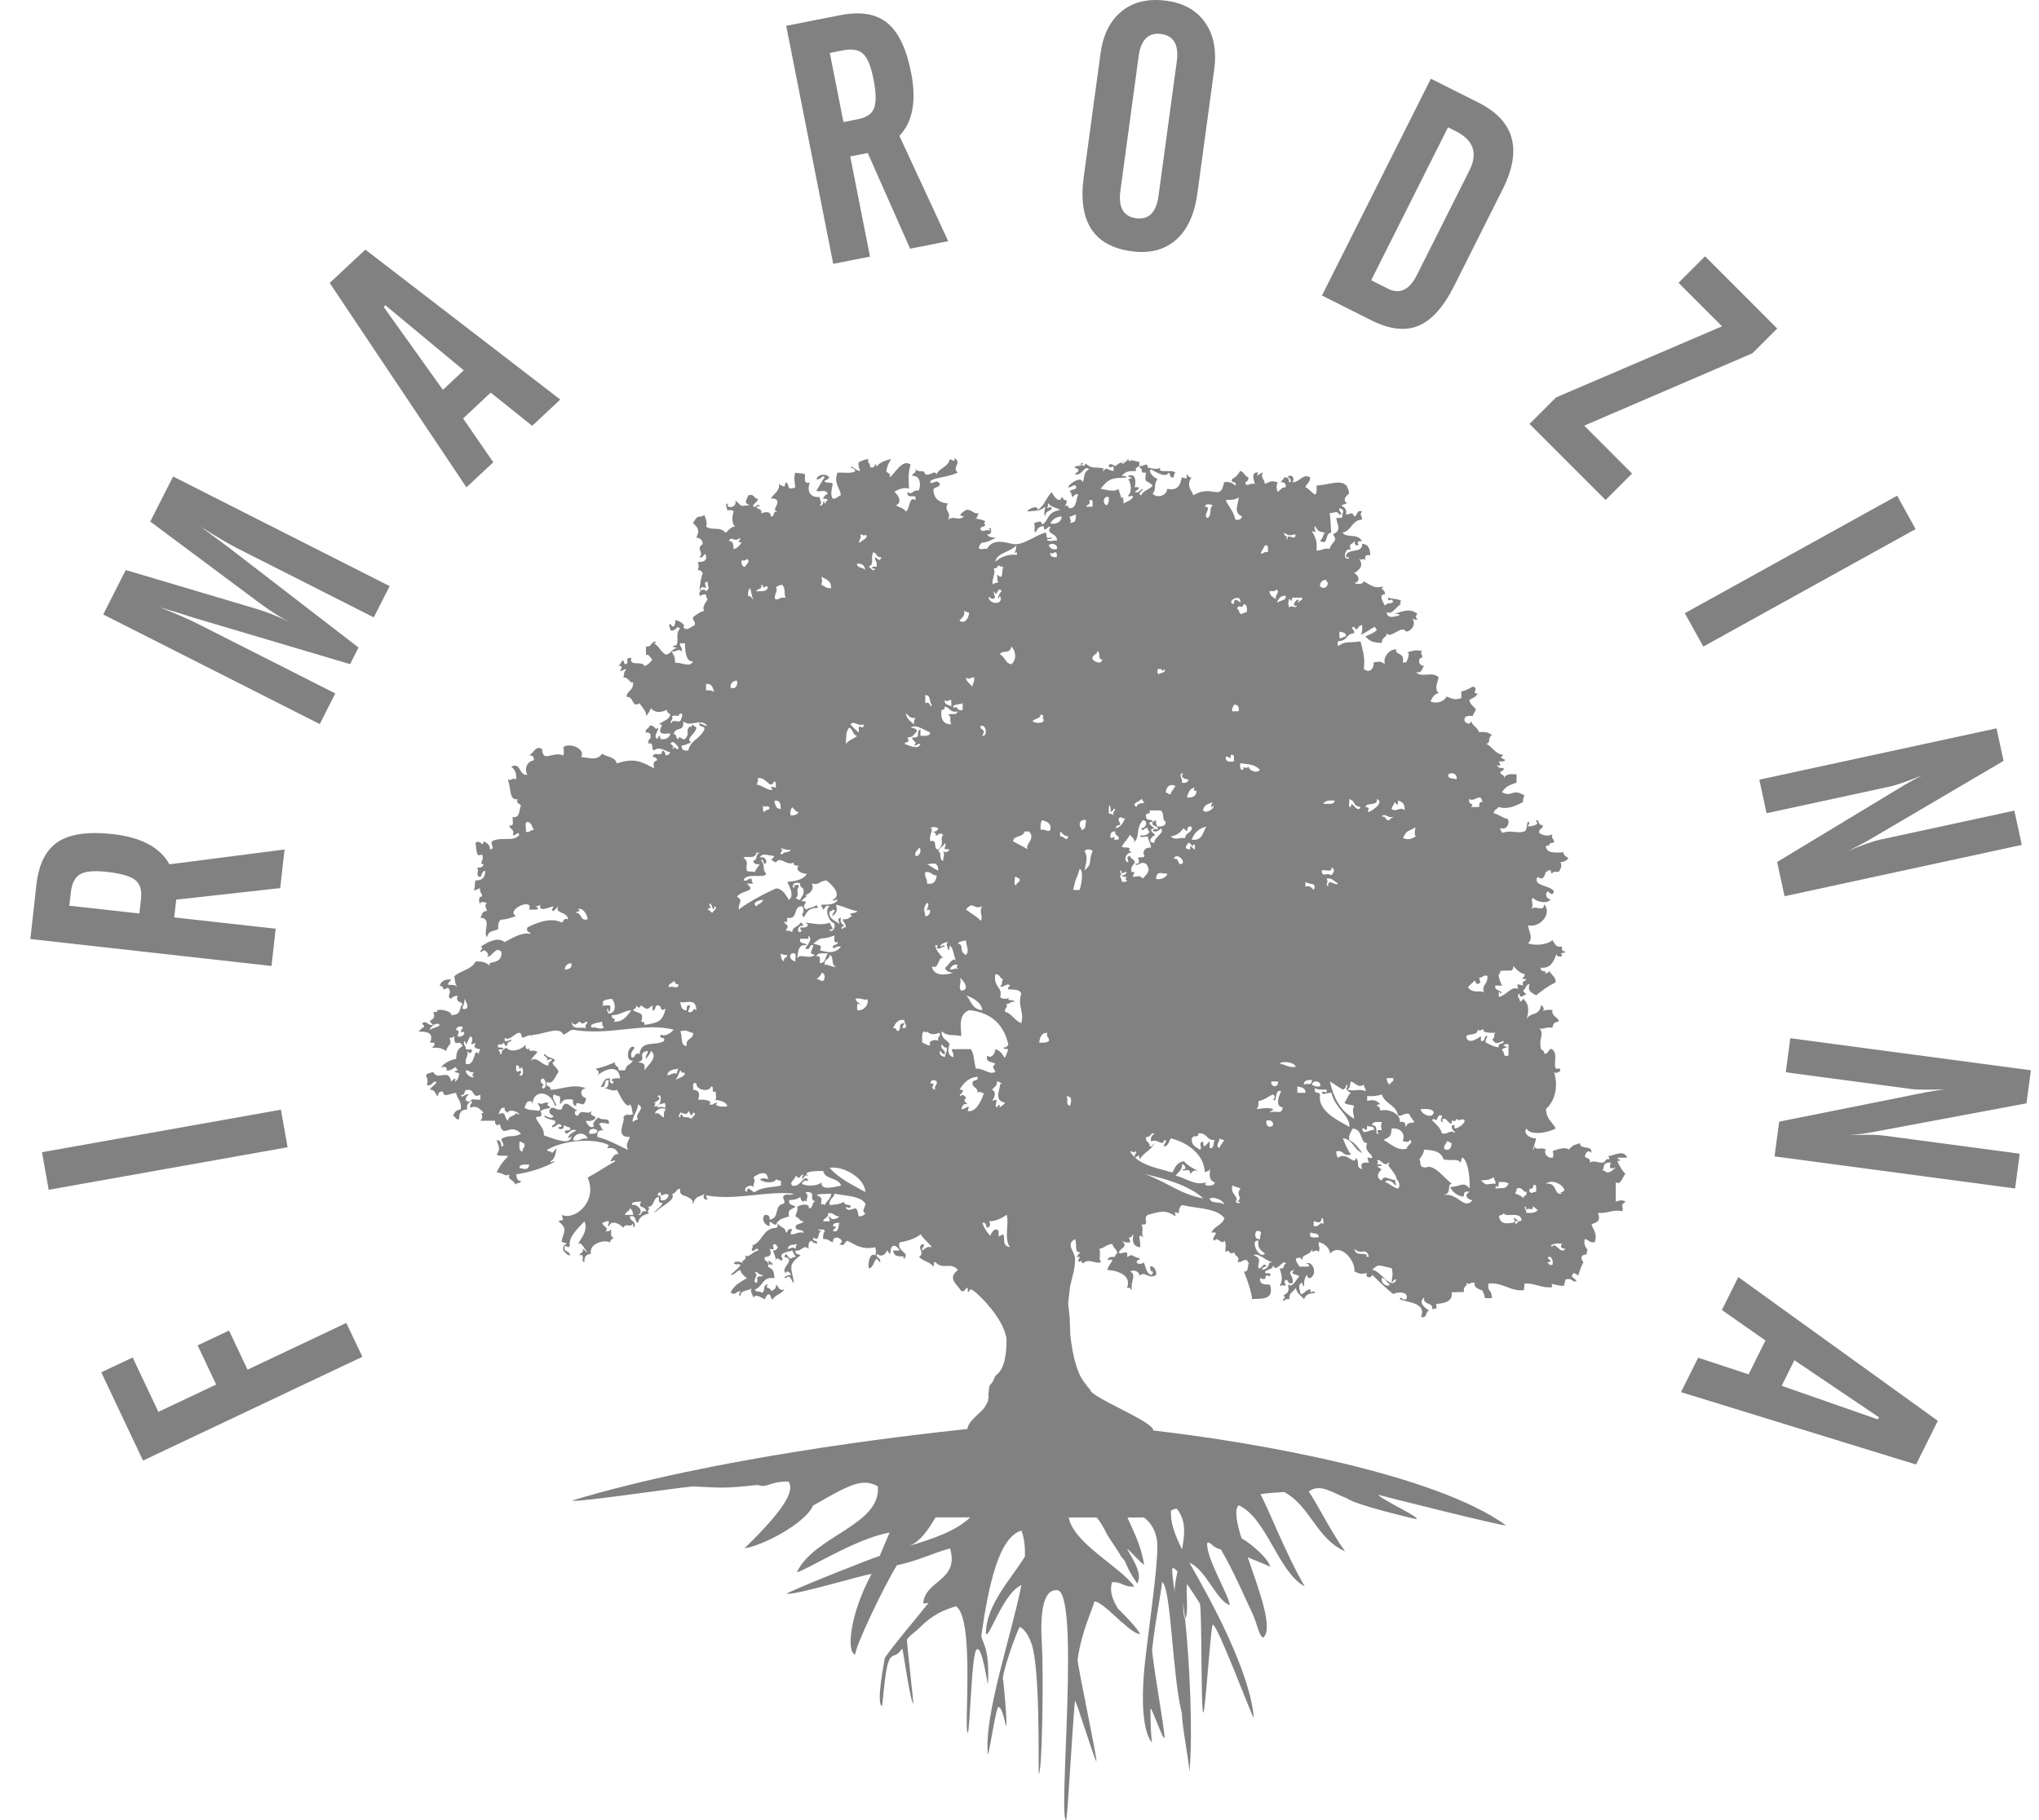 <svg width="56" height="50" viewBox="0 0 56 50" fill="none" xmlns="http://www.w3.org/2000/svg">
<g clip-path="url(#clip0_7983_13904)">
<path d="M44.108 32.204C44.105 32.16 44.053 32.169 44.019 32.159C44.06 32.066 44.007 31.923 44.242 31.937C44.185 32.093 44.219 32.126 44.376 32.07C44.299 32.126 44.258 32.221 44.108 32.204ZM42.68 34.211C42.642 34.203 42.639 34.229 42.636 34.256C42.505 34.179 42.789 34.145 42.904 34.167C42.84 34.232 42.87 34.308 42.994 34.3C42.877 34.457 42.783 34.217 42.68 34.211ZM42.636 34.747H42.547C42.555 34.709 42.531 34.705 42.502 34.702C42.503 34.658 42.556 34.667 42.591 34.657C42.572 34.618 42.553 34.578 42.502 34.568C42.567 34.437 42.682 34.622 42.636 34.747ZM42.948 32.651C43.028 32.77 42.751 32.737 42.904 32.784C42.666 32.866 42.788 32.471 42.458 32.517C42.62 32.387 42.891 32.526 42.948 32.651ZM41.922 33.319C41.928 33.24 41.869 33.226 41.878 33.141C41.922 33.142 41.912 33.196 41.922 33.231C42.035 33.154 42.095 33.298 42.101 33.141C42.159 33.157 42.171 33.22 42.235 33.231C42.192 33.321 42.063 33.326 41.922 33.319ZM41.834 32.918C41.791 32.843 41.692 32.821 41.61 32.785C41.634 32.749 41.657 32.712 41.655 32.651C41.836 32.59 41.796 32.748 41.922 32.74C41.955 32.862 41.834 32.83 41.834 32.918ZM41.611 33.543H41.7C41.688 33.494 41.611 33.513 41.611 33.453C41.51 33.478 41.665 33.523 41.565 33.587C41.347 33.62 41.212 33.631 41.164 33.409C41.2 33.371 41.286 33.382 41.298 33.32C41.338 33.472 41.795 33.241 41.789 33.543C41.675 33.494 41.616 33.752 41.611 33.543ZM41.119 32.607C41.171 32.599 41.157 32.525 41.164 32.472C41.274 32.466 41.379 32.466 41.432 32.517C41.342 32.683 41.298 32.618 41.075 32.651C41.062 32.571 41.116 32.56 41.119 32.607ZM40.673 32.428C40.88 32.407 40.87 32.427 41.03 32.338C41.024 32.418 41.084 32.432 41.075 32.517C40.839 32.498 40.861 32.617 40.673 32.428ZM40.27 28.458C40.362 28.386 40.592 28.453 40.583 28.28C40.67 28.354 40.639 28.276 40.761 28.28C40.668 28.369 40.966 28.381 41.072 28.368C41.012 28.396 41.066 28.54 40.984 28.547C41.07 28.715 41.156 28.65 41.296 28.592C41.31 28.709 41.124 28.627 41.163 28.77C41.01 28.76 40.92 28.687 40.805 28.637C40.787 28.543 40.837 28.519 40.851 28.458C40.734 28.445 40.815 28.632 40.672 28.592V28.458C40.6 28.533 40.283 28.72 40.27 28.458ZM39.647 32.83C39.901 32.765 39.716 32.556 39.871 32.517C39.652 32.355 39.394 31.968 39.156 32.072C38.94 32.072 39.05 31.915 38.977 31.848C38.983 31.867 39.115 31.669 39.111 31.581C39.365 31.597 39.567 31.617 39.646 31.848C39.832 31.898 40.079 31.818 40.093 31.937C40.157 31.927 40.108 31.804 40.182 31.803C40.34 31.964 40.371 32.379 40.361 32.651C40.204 32.432 40.099 32.608 39.825 32.606C39.895 32.744 40.006 32.841 40.182 32.873C40.238 32.848 40.149 32.701 40.361 32.74C40.154 32.852 40.378 32.992 40.449 32.963C40.206 33.267 40.051 32.754 39.647 32.83ZM38.529 23.017C38.651 22.828 38.579 22.877 38.841 22.749C38.925 22.658 38.803 22.891 38.886 22.972C38.777 23.045 38.669 23.086 38.529 23.017ZM38.62 30.957C38.566 30.932 38.653 30.785 38.442 30.823C38.486 30.636 38.181 30.438 37.907 30.511C37.909 30.435 37.874 30.396 37.817 30.378C37.818 30.334 37.872 30.343 37.907 30.332C37.797 30.221 37.725 30.202 37.549 30.244V30.11C37.713 30.123 37.84 30.102 37.951 30.065C38.03 30.328 38.35 30.349 38.396 30.645C38.538 30.667 38.554 30.564 38.709 30.601C38.728 30.7 38.805 30.742 38.843 30.823C38.812 30.866 38.641 30.801 38.62 30.957ZM38.665 31.537C38.424 31.659 38.173 31.407 37.997 31.313C38.186 31.227 38.206 31.217 38.22 31.002C38.472 30.971 38.596 31.157 38.532 31.313C38.499 31.386 38.742 31.386 38.711 31.313C38.882 31.376 38.546 31.525 38.665 31.537ZM38.399 32.652C38.248 32.623 38.179 32.513 38.041 32.474C38.098 32.362 38.292 32.487 38.31 32.562C38.392 32.553 38.276 32.466 38.328 32.405C38.224 32.455 37.996 32.238 37.953 32.429C37.732 32.349 37.911 32.123 37.947 32.138C37.914 32.067 37.703 32.03 37.953 32.028C37.945 31.976 37.871 31.99 37.819 31.983C37.846 31.944 37.872 31.903 37.819 31.894C37.886 31.773 38.018 32.094 38.131 31.939C38.182 31.948 38.155 31.983 38.131 31.983C38.104 32.042 38.337 32.222 38.354 32.385C38.417 32.443 38.471 32.582 38.399 32.652ZM37.685 34.882C37.877 34.702 37.869 34.767 38.221 34.838C38.269 35.023 38.233 35.034 38.221 35.239C38.266 35.21 38.266 35.137 38.354 35.15C38.2 35.472 37.931 34.901 37.685 34.882ZM37.953 35.106C38.079 35.114 38.076 35.25 38.176 35.283C38.124 35.377 37.903 35.263 37.953 35.106ZM37.595 31.939C37.401 31.921 37.347 31.974 37.416 32.117C37.207 32.071 37.368 31.93 37.238 31.806C37.21 32.051 36.986 31.613 36.747 31.806C36.713 31.765 36.7 31.705 36.702 31.627C36.911 31.581 36.875 31.782 37.104 31.716C37.009 31.589 36.944 31.431 36.881 31.27C37.167 31.296 37.181 31.594 37.416 31.672C37.312 31.538 37.215 31.397 37.058 31.315C37.033 31.154 37.111 31.099 37.148 31.003C37.445 31.019 37.344 31.407 37.55 31.404C37.445 31.633 37.696 31.684 37.685 31.806C37.615 31.853 37.503 31.688 37.595 31.939ZM37.551 34.481C37.451 34.396 37.232 34.526 37.195 34.303C37.389 34.5 37.519 34.237 37.596 34.526C37.516 34.538 37.505 34.483 37.551 34.481ZM36.255 30.066C36.239 29.979 36.052 30.062 36.123 29.887C36.18 29.948 36.315 29.931 36.435 29.932C36.443 30.108 36.365 29.918 36.3 30.021C36.365 30.092 36.401 30.017 36.568 30.021C36.66 30.441 37.09 30.658 37.059 30.957C36.833 30.814 36.17 30.547 36.255 30.066ZM36.08 33.679V33.546C36.169 33.567 36.286 33.642 36.301 33.456C36.362 33.47 36.339 33.568 36.346 33.634C36.238 33.522 36.253 33.728 36.08 33.679ZM35.99 33.857C36.068 33.898 36.23 33.856 36.213 33.99C36.096 33.99 35.934 34.033 35.99 33.857ZM35.81 29.798C35.804 29.672 35.919 29.669 36.033 29.664C36.013 29.863 35.938 29.731 35.81 29.798ZM35.631 30.021V29.843C35.74 29.868 35.86 29.881 35.854 30.021H35.631ZM35.403 16.684C35.373 16.547 35.373 16.598 35.403 16.461C35.441 16.453 35.446 16.478 35.449 16.506C35.491 16.504 35.483 16.451 35.492 16.417H35.761C35.785 16.515 35.675 16.48 35.671 16.55C35.62 16.541 35.645 16.506 35.671 16.506C35.668 16.373 35.406 16.677 35.626 16.64C35.559 16.736 35.518 16.607 35.403 16.684ZM35.141 29.218C35.226 29.137 35.564 29.18 35.586 29.308C35.379 29.337 35.3 29.238 35.141 29.218ZM34.874 30.557C34.885 30.508 34.962 30.527 34.962 30.467C34.834 30.422 34.721 30.441 34.516 30.468C34.554 30.416 34.575 30.348 34.562 30.245C34.733 30.223 34.822 30.119 34.962 30.066C35.02 30.076 35.021 30.199 34.962 30.199C35.088 30.351 34.986 29.898 35.185 29.976C35.11 30.142 35.021 30.397 35.23 30.422C35.194 30.642 35.067 30.494 34.874 30.557ZM34.785 30.78C34.901 30.767 34.976 30.796 34.962 30.913C34.879 31.002 34.747 30.939 34.785 30.78ZM34.875 34.661C34.833 34.753 34.85 34.858 34.651 34.883C34.671 34.829 34.709 34.792 34.786 34.794C34.704 34.633 34.663 34.873 34.562 34.839C34.527 34.683 34.69 34.579 34.429 34.482C34.558 34.399 34.752 34.633 34.919 34.661C34.911 34.712 34.875 34.685 34.875 34.661ZM34.607 34.036C34.453 34.068 34.446 33.879 34.517 33.812C34.712 33.822 34.598 33.892 34.607 34.036ZM34.742 34.437C34.582 34.618 34.311 34.042 34.562 34.081C34.526 34.295 34.644 34.355 34.742 34.437ZM34.29 21.056C34.25 21.154 34.035 21.017 34.156 21.101C34.105 21.244 34.028 21.058 34.068 20.966C34.266 21.001 34.448 20.983 34.602 21.145C34.525 21.263 34.292 21.162 34.29 21.056ZM33.982 33.011C34.171 33.015 33.983 33.095 33.938 33.011C34.048 32.868 33.773 32.813 33.848 32.565C33.906 32.61 34.012 32.608 34.071 32.654C33.916 32.826 34.155 32.886 33.982 33.011ZM33.666 20.788C33.762 20.76 33.807 20.915 33.799 20.744C33.933 20.698 33.878 20.843 33.888 20.922C33.76 20.931 33.645 20.928 33.666 20.788ZM34.019 13.652C34.02 13.857 33.855 14.058 34.108 14.187C34.098 14.265 34.033 14.289 33.93 14.277C33.859 13.997 33.749 13.931 33.662 13.741C33.711 13.719 33.941 13.759 34.019 13.652ZM34.065 16.551C33.988 16.49 33.889 16.407 33.887 16.595C33.633 16.538 34.104 16.272 34.065 16.551ZM33.888 19.361C34.005 19.348 34.035 19.422 34.021 19.539C33.962 19.539 33.902 19.54 33.843 19.54C33.824 19.446 33.873 19.421 33.888 19.361ZM34.155 16.595C34.252 16.602 34.25 16.708 34.243 16.818C34.164 16.813 34.15 16.873 34.065 16.863C34.027 16.827 34.039 16.741 33.976 16.729C34.006 16.562 34.124 16.762 34.155 16.595ZM34.733 14.989C34.867 14.944 34.812 15.089 34.823 15.168C34.729 15.149 34.705 15.198 34.644 15.213C34.588 15.223 34.714 15.049 34.733 14.989ZM35.046 16.193C35.182 16.248 34.998 16.347 35.046 16.461C34.971 16.404 34.871 16.369 34.867 16.238C34.939 16.235 35.038 16.26 35.046 16.193ZM34.918 29.709C34.976 29.709 35.037 29.709 35.096 29.709C35.132 29.881 34.883 29.881 34.918 29.709ZM35.314 16.372C35.324 16.515 35.156 16.481 35.091 16.551C35.045 16.543 35.165 16.33 35.314 16.372ZM35.581 14.677C35.587 14.902 35.356 14.611 35.358 14.811C35.308 14.802 35.334 14.766 35.358 14.766C35.33 14.721 35.256 14.72 35.269 14.633C35.406 14.733 35.409 14.709 35.581 14.677ZM35.852 24.222C35.95 24.317 36.192 24.228 36.076 24.445C36.022 24.395 35.995 24.318 35.852 24.356V24.222ZM36.117 14.453C36.209 14.606 36.225 14.601 36.385 14.632C36.331 14.698 36.329 14.814 36.25 14.855C36.505 15.008 36.366 14.643 36.562 14.632C36.534 14.338 36.556 14.356 36.518 14.097C36.676 14.092 36.713 14.011 36.786 14.141C36.919 14.112 36.743 14.046 36.786 13.963C36.99 14.009 36.819 14.14 36.875 14.186C36.86 14.247 36.763 14.223 36.697 14.231C36.744 14.457 36.843 14.576 36.607 14.677C36.768 14.885 36.568 14.869 36.518 15.078C36.35 15.044 36.305 15.133 36.161 15.123C36.161 14.876 36.176 14.852 36.028 14.588C36.234 14.666 36.051 14.532 36.117 14.453ZM36.965 17.486C36.885 17.481 36.871 17.542 36.786 17.531V17.352C36.872 17.371 36.979 17.369 36.965 17.486ZM36.566 23.82C36.686 23.892 36.632 23.962 36.566 24.043C36.431 23.953 36.308 24.126 36.299 23.91C36.391 23.883 36.608 23.982 36.566 23.82ZM36.654 21.991C36.648 22.119 36.469 22.073 36.342 22.081C36.386 21.99 36.513 21.985 36.654 21.991ZM36.255 29.843C36.153 29.857 36.085 29.835 36.033 29.798C36.038 29.666 36.299 29.678 36.255 29.843ZM36.251 16.104C36.255 15.991 36.316 15.931 36.429 15.926C36.438 15.963 36.413 15.968 36.385 15.97C36.553 15.931 36.436 16.27 36.251 16.104ZM36.745 24.266C36.707 24.37 36.451 24.091 36.477 24.356C36.381 24.289 36.508 24.247 36.432 24.133C36.6 24.113 36.642 24.221 36.745 24.266ZM36.97 29.798C37.026 29.808 37.015 29.887 36.97 29.887C36.995 29.951 37.04 29.996 37.104 30.021C37.013 30.078 36.997 30.211 36.925 30.288C36.971 30.362 37.115 30.337 37.192 30.378C37.124 30.52 37.177 30.574 37.192 30.734C36.789 30.493 36.636 30.162 36.523 29.709C36.647 29.778 36.755 29.865 36.88 29.932C36.936 29.913 36.971 29.874 36.97 29.798ZM37.104 29.708C37.243 29.756 37.291 29.895 37.46 29.797C37.454 29.878 37.515 29.892 37.505 29.976C37.313 29.891 37.208 29.997 37.015 29.932C37.113 29.828 37.054 29.812 37.104 29.708ZM37.056 21.948C37.264 22.028 37.123 22.126 37.368 22.17C37.274 22.377 37.101 21.921 37.1 22.17C37.004 22.177 37.08 22.012 37.056 21.948ZM37.729 31.047C37.618 31.012 37.419 31.208 37.416 31.002C37.468 30.994 37.496 31.012 37.506 31.047C37.557 31.039 37.543 30.965 37.55 30.913C37.583 30.984 37.768 30.902 37.729 31.047ZM37.951 31.046C37.821 31.034 37.798 31.057 37.862 31.136C37.732 31.215 37.893 30.902 37.684 30.913C37.689 30.799 37.834 30.824 37.951 30.823C37.921 30.96 37.921 30.909 37.951 31.046ZM37.815 21.947C38.054 22.047 37.618 22.313 37.591 22.303C37.526 22.284 37.596 22.265 37.591 22.214C37.59 22.171 37.537 22.18 37.502 22.17C37.536 22.025 37.849 22.159 37.815 21.947ZM38.26 22.438C38.249 22.486 38.171 22.467 38.17 22.526C38.034 22.56 38.086 22.404 37.948 22.438C38.014 22.305 38.123 22.496 38.26 22.438ZM38.175 29.797C38.114 29.768 38.091 29.702 38.084 29.618H38.263C38.296 29.741 38.175 29.709 38.175 29.797ZM38.305 22.035C38.371 22.099 38.401 22.177 38.394 21.991C38.511 22.023 38.595 22.087 38.573 22.259C38.469 22.136 38.319 22.337 38.215 22.213C38.239 22.148 38.282 22.102 38.305 22.035ZM39.378 30.555C39.347 30.759 39.008 30.595 39.021 30.466C39.173 30.463 39.333 30.452 39.378 30.555ZM39.87 31.402C39.855 31.506 39.84 31.611 39.691 31.581C39.608 31.502 39.711 31.451 39.736 31.358C39.808 31.345 39.813 31.4 39.87 31.402ZM39.423 30.778C39.509 30.76 39.458 30.605 39.601 30.644C39.606 30.766 39.528 30.734 39.601 30.823C39.653 30.814 39.627 30.777 39.601 30.778C39.698 30.627 39.765 30.878 39.87 30.866C39.866 30.658 39.929 30.908 40.003 30.733C40.096 30.831 40.147 30.694 40.226 30.777C40.236 30.903 39.862 31.114 39.958 30.912C39.788 30.878 39.907 31.076 39.958 31.09C39.95 31.141 39.915 31.115 39.915 31.09C39.772 31.068 39.756 31.171 39.601 31.135C39.558 30.969 39.438 30.883 39.334 30.778C39.346 30.722 39.423 30.733 39.423 30.778ZM40.001 21.41C39.922 21.37 39.76 21.413 39.776 21.277C39.852 21.202 40.038 21.242 40.001 21.41ZM40.492 26.942C40.541 26.953 40.523 27.03 40.582 27.031C40.711 26.992 40.631 26.964 40.627 26.852C40.734 26.87 40.724 26.77 40.85 26.807C40.876 27.036 40.668 27.082 40.761 27.253C40.607 27.201 40.456 27.301 40.315 27.12C40.364 27.051 40.443 27.01 40.492 26.942ZM40.357 21.946C40.482 22.058 40.675 21.744 40.714 22.035C40.619 22.013 40.629 22.098 40.625 22.168C40.551 22.168 40.476 22.168 40.401 22.168C40.52 22.053 40.299 22.122 40.357 21.946ZM41.296 28.725C41.304 28.673 41.378 28.688 41.43 28.681V28.993C41.256 29.063 41.338 28.877 41.251 28.859C41.255 28.742 41.518 28.814 41.296 28.725ZM41.072 27.075H41.251C41.217 26.976 41.157 26.901 41.162 26.762C41.205 26.761 41.197 26.707 41.206 26.673C41.472 26.635 41.556 26.729 41.563 26.539C41.651 26.63 41.729 26.729 41.876 26.762C41.884 26.888 41.683 26.891 41.92 26.896C41.901 26.966 41.78 26.934 41.831 27.075C41.684 27.046 41.637 26.984 41.698 27.164C41.492 27.081 41.379 27.347 41.163 27.387V27.253C41.2 27.245 41.205 27.27 41.207 27.298C41.343 27.215 41.01 27.232 41.072 27.075ZM42.101 32.561C42.235 32.516 42.18 32.66 42.19 32.74C42.067 32.735 42.101 32.814 42.011 32.74C41.956 32.595 42.156 32.705 42.101 32.561ZM33.224 32.922C33.32 32.869 33.593 32.949 33.626 33.1C33.545 32.987 33.249 33.091 33.224 32.922ZM33.135 32.475C32.825 32.591 32.565 32.352 32.287 32.297C32.355 32.202 32.468 32.151 32.466 31.984C32.543 31.973 32.62 32.157 32.466 32.119C32.509 32.219 32.689 32.042 32.689 32.252C32.742 32.203 32.769 32.125 32.911 32.163C32.753 32.099 32.617 32.012 32.51 31.896C32.28 31.962 32.287 32.068 32.198 32.208C31.829 32.102 31.426 32.03 31.179 31.802C31.176 31.805 31.175 31.806 31.171 31.807C31.168 31.801 31.167 31.796 31.166 31.79C31.116 31.742 31.071 31.691 31.037 31.629C31.114 31.619 31.152 31.705 31.171 31.629C31.279 31.639 31.132 31.698 31.166 31.79C31.171 31.794 31.175 31.799 31.179 31.802C31.322 31.71 31.256 31.718 31.305 31.851C31.399 31.663 31.62 31.6 31.706 31.405C31.662 31.434 31.66 31.508 31.573 31.494C31.595 31.354 31.436 31.393 31.484 31.227C31.621 31.261 31.57 31.104 31.706 31.138C31.657 31.192 31.58 31.218 31.618 31.361C31.778 31.254 31.937 31.521 31.974 31.316C32.108 31.345 31.932 31.412 31.974 31.495C32.09 31.477 32.104 31.356 32.153 31.271C32.656 31.395 33.072 31.736 33.09 32.208C33.126 32.17 33.212 32.182 33.224 32.119C33.272 32.068 33.128 32.411 33.358 32.476C33.385 32.604 32.974 32.604 33.135 32.475ZM31.44 32.253C31.916 32.357 32.677 32.561 33.045 32.922C32.404 32.804 32.006 32.445 31.44 32.253ZM30.991 23.688C30.83 23.662 30.93 23.404 31.078 23.421C31.053 23.379 30.955 23.353 31.035 23.332C31.022 23.239 30.838 23.32 30.812 23.243C30.884 23.136 30.972 23.046 31.035 22.931C31.085 23.003 31.209 23.072 31.123 23.153C31.328 23.004 31.173 22.77 31.39 22.529C31.547 22.556 31.473 22.758 31.346 22.751C31.375 22.885 31.442 22.708 31.525 22.751C31.518 22.802 31.535 22.831 31.57 22.841C31.57 22.922 31.345 22.996 31.346 22.93C31.255 23.023 31.406 22.993 31.525 22.974C31.533 23.101 31.607 23.16 31.613 23.286C31.394 23.262 31.373 23.465 31.436 23.509C31.421 23.57 31.323 23.547 31.256 23.554C31.279 23.668 31.333 23.727 31.169 23.733C31.274 23.827 31.3 23.634 31.48 23.733C31.62 23.922 31.503 23.997 31.39 24.134C31.282 24.04 31.296 24.07 31.123 24.09C31.095 23.992 31.25 23.948 31.078 23.956C31.043 23.802 31.129 23.767 31.169 23.688C31.155 23.597 31.047 23.601 31.035 23.509C30.906 23.549 30.985 23.578 30.991 23.688ZM30.901 24.224C30.871 24.224 30.841 24.224 30.812 24.224C30.818 24.144 30.757 24.13 30.767 24.046C30.834 24.026 30.75 23.989 30.767 23.912C30.811 23.913 30.802 23.967 30.812 24.001C30.847 23.977 30.885 23.954 30.945 23.956C30.925 24.011 30.889 24.048 30.812 24.046C30.819 24.098 30.894 24.083 30.945 24.091C30.918 24.13 30.891 24.17 30.945 24.179C30.954 24.218 30.929 24.222 30.901 24.224ZM30.633 22.752C30.652 22.697 30.69 22.661 30.765 22.663C30.773 22.583 30.712 22.569 30.722 22.484C30.811 22.41 30.779 22.489 30.9 22.484C30.839 22.601 30.789 22.729 30.633 22.752ZM30.722 23.065H30.588C30.652 22.936 30.622 23.014 30.5 23.02C30.487 22.903 30.516 22.828 30.633 22.842C30.6 22.979 30.756 22.927 30.722 23.065ZM30.454 22.172C30.491 22.03 30.513 22.252 30.5 22.306C30.539 22.287 30.58 22.267 30.588 22.216C30.703 22.228 30.526 22.293 30.588 22.395C30.552 22.372 30.516 22.349 30.454 22.352V22.172ZM30.451 13.653C30.465 13.757 30.444 13.824 30.406 13.876C30.275 13.872 30.286 13.61 30.451 13.653ZM30.007 18.114C29.985 17.974 30.127 17.996 30.14 17.891C30.241 17.909 30.135 18.135 30.275 18.114C30.243 18.274 30.066 18.176 30.007 18.114ZM29.785 23.912C29.828 23.663 29.894 23.573 29.785 23.377C29.844 23.32 29.95 23.319 30.009 23.377C29.881 23.671 30.023 23.706 29.785 23.912ZM29.696 22.797C29.691 22.773 29.701 22.763 29.715 22.758C29.631 22.751 29.601 22.48 29.83 22.529C29.807 22.641 29.831 22.799 29.696 22.797ZM29.652 24.448H29.474C29.556 24.053 29.542 24.242 29.652 23.868C29.765 23.912 29.71 24.259 29.652 24.448ZM29.381 14.367C29.456 14.278 29.377 14.311 29.381 14.188C29.461 14.194 29.475 14.134 29.559 14.143C29.519 14.297 29.585 14.338 29.381 14.367ZM29.387 30.381C29.255 30.316 29.349 30.281 29.297 30.113C29.464 30.123 29.422 30.272 29.387 30.381ZM27.56 33.905C27.421 33.943 27.427 34.057 27.426 33.816C27.308 33.67 27.185 33.953 27.202 33.95C27.192 33.952 27.041 33.787 26.98 33.593C27.1 33.562 27.066 33.685 27.114 33.727C27.226 33.697 27.192 33.578 27.158 33.548C27.313 33.559 27.498 33.479 27.649 33.369C27.721 33.648 27.565 34.012 27.739 34.261C27.515 34.208 27.607 34.087 27.56 33.905ZM26.576 30.516C26.659 30.282 26.55 30.47 26.399 30.471C26.436 30.405 26.434 30.298 26.576 30.337C26.52 30.277 26.443 30.25 26.532 30.158C26.527 30.123 26.385 30.024 26.398 30.114C26.26 30.109 26.601 29.924 26.354 29.936C26.48 29.709 26.652 29.595 26.844 29.579C26.883 29.722 26.696 29.64 26.71 29.758C26.708 29.893 26.871 29.864 26.844 30.025C26.932 29.95 26.901 30.029 27.022 30.025C26.955 30.248 26.788 30.58 26.576 30.516ZM27.379 30.426C27.277 30.373 27.493 30.123 27.245 30.247C27.309 30.15 27.383 30.007 27.245 29.934C27.296 29.866 27.39 29.842 27.379 29.712C27.452 29.699 27.456 29.754 27.513 29.757C27.505 29.807 27.469 29.781 27.469 29.757C27.469 29.951 27.284 30.226 27.602 30.291C27.588 30.345 27.371 30.489 27.469 30.381C27.453 30.319 27.39 30.378 27.379 30.426ZM26.174 28.821C26.075 28.827 26.233 28.933 26.174 29.043C26.017 28.982 26.024 28.802 26.085 28.687C26.019 28.56 25.844 28.542 25.863 28.33C26.031 28.481 26.184 28.41 26.399 28.463C26.416 28.294 26.279 27.88 26.621 27.749C27.222 27.816 27.566 28.142 27.692 28.686C27.673 28.742 27.635 28.778 27.559 28.775C27.566 28.828 27.64 28.813 27.692 28.82C27.532 29.283 27.653 28.921 27.335 28.82C27.347 28.874 27.253 29.115 27.112 28.998C27.062 29.197 27.249 29.159 27.335 29.222C27.222 29.35 27.289 29.298 27.335 29.444C27.184 29.541 27.012 29.34 26.8 29.355C26.738 29.098 26.763 28.991 26.666 28.82C26.501 28.82 26.338 28.821 26.174 28.821ZM25.951 29.043C25.886 29.005 25.779 29.008 25.817 28.865C25.863 28.894 25.864 28.968 25.951 28.954C25.972 28.813 25.815 28.853 25.862 28.687C25.907 28.715 25.909 28.789 25.996 28.776C26.028 28.913 25.951 28.938 25.951 29.043ZM25.55 28.687C25.546 28.772 25.384 28.651 25.327 28.643C25.328 28.524 25.31 28.388 25.371 28.33C25.41 28.358 25.452 28.384 25.461 28.33C25.513 28.411 25.668 28.439 25.773 28.375C25.903 28.413 25.715 28.487 25.773 28.598C25.683 28.523 25.462 28.622 25.55 28.687ZM25.684 29.936C25.591 29.911 25.59 29.866 25.64 29.802C25.638 29.759 25.585 29.767 25.55 29.757C25.563 29.654 25.669 29.654 25.729 29.712C25.747 29.82 25.647 29.81 25.684 29.936ZM25.279 20.212V20.033C25.124 20.107 25.33 20.283 25.056 20.257C25.048 20.383 25.224 20.361 25.101 20.48C25.181 20.485 25.195 20.425 25.28 20.435C25.222 20.617 24.949 20.465 24.834 20.435C24.913 20.344 24.998 20.422 24.923 20.257C25.08 20.264 25.114 20.151 25.191 20.079C25.161 20.018 25.096 19.995 25.011 19.989C25.149 19.882 25.359 20.044 25.547 20.122C25.542 20.237 25.397 20.211 25.279 20.212ZM25.146 23.513C25.108 23.37 25.217 23.374 25.236 23.289C25.335 23.323 25.258 23.544 25.146 23.513ZM24.792 28.242C24.779 28.169 24.833 28.164 24.836 28.108C24.625 28.123 24.795 28.241 24.658 28.33C24.613 28.302 24.611 28.228 24.525 28.242C24.591 28.129 24.637 27.997 24.836 28.018C24.823 28.096 24.979 28.258 24.792 28.242ZM25.145 19.722C25.11 19.761 25.098 19.822 25.101 19.9C25.01 19.813 24.895 19.748 24.877 19.587C24.95 19.649 24.987 19.745 25.145 19.722ZM25.412 19.097C25.574 19.084 25.515 19.292 25.591 19.364C25.553 19.497 25.555 19.23 25.412 19.319V19.097ZM25.771 22.755C25.751 22.809 25.714 22.846 25.636 22.844C25.662 22.885 25.761 22.912 25.682 22.933C25.739 23.018 25.774 22.828 25.904 22.933C25.795 23.08 25.962 23.16 25.771 23.334C25.609 23.348 25.775 23.032 25.548 23.111C25.521 22.967 25.578 22.904 25.592 22.799C25.601 22.761 25.575 22.757 25.548 22.755C25.581 22.718 25.682 22.7 25.771 22.755ZM25.859 19.498C25.935 19.514 25.943 19.462 25.949 19.409C26.088 19.432 26.091 19.592 26.305 19.543C26.24 19.674 26.205 19.58 26.037 19.631C26.159 19.706 26.058 19.748 26.126 19.898C25.909 19.894 25.822 19.759 25.859 19.498ZM25.947 19.23C26.037 19.305 26.005 19.226 26.126 19.23C26.126 19.289 26.127 19.349 26.127 19.409C26.061 19.356 25.927 19.37 25.947 19.23ZM26.083 23.333C26.039 23.406 25.964 23.437 25.905 23.378C25.954 23.519 25.909 23.479 25.905 23.646C25.786 23.63 25.865 23.419 25.771 23.379C25.8 23.275 25.919 23.259 25.949 23.155C26.032 23.302 25.802 23.323 26.083 23.333ZM25.906 26.323C25.817 26.218 25.714 26.127 25.683 25.966C25.762 25.953 25.774 26.008 25.727 26.01C25.765 26.141 25.872 25.983 25.951 26.01C25.94 25.954 25.862 25.965 25.861 26.01C25.754 25.971 25.958 25.875 26.039 25.876C25.956 25.962 26.035 25.988 26.039 26.099C26.092 26.093 26.077 26.018 26.085 25.966C26.202 26.078 26.171 26.206 26.263 26.412C26.18 26.238 26.049 26.535 25.951 26.59C25.981 26.678 26.07 26.709 26.174 26.724C25.979 26.787 25.635 26.828 25.594 26.545C25.801 26.654 25.757 26.243 25.906 26.323ZM25.459 23.735C25.55 23.767 25.758 23.604 25.771 23.914C25.652 23.87 25.566 23.792 25.459 23.735ZM25.459 24.271C25.48 24.13 25.379 24.113 25.414 23.958C25.578 23.929 25.585 24.054 25.727 24.048C25.707 24.192 25.659 24.308 25.459 24.271ZM25.504 24.985C25.599 24.998 25.514 25.196 25.415 25.163C25.389 25 25.341 24.946 25.459 24.806C25.575 24.79 25.374 25.114 25.504 24.985ZM26.307 26.59C26.298 26.641 26.262 26.615 26.262 26.59C26.223 26.625 26.161 26.638 26.084 26.635C26.125 26.557 26.167 26.48 26.307 26.501C26.28 26.541 26.254 26.581 26.307 26.59ZM26.439 19.319V19.498C26.298 19.573 26.256 19.332 26.216 19.453C26.064 19.355 26.378 19.352 26.439 19.319ZM26.482 16.777C26.518 16.801 26.554 16.823 26.616 16.822C26.613 16.978 26.49 17.164 26.349 17.044C26.41 16.973 26.506 16.934 26.482 16.777ZM26.706 18.873C26.652 18.779 26.539 18.743 26.527 18.606C26.613 18.689 26.64 18.61 26.75 18.606C26.783 18.742 26.705 18.768 26.706 18.873ZM26.976 24.895C26.876 25.038 27.015 25.191 26.932 25.297C26.837 25.177 26.743 25.15 26.53 24.984C26.741 24.728 26.735 25.01 26.976 24.895ZM26.978 27.75C26.675 27.729 26.655 27.435 26.531 27.348C26.619 27.366 26.964 27.509 26.978 27.75ZM26.307 25.921C26.345 25.855 26.451 25.857 26.53 25.832C26.53 25.971 26.636 26.122 26.53 26.233C26.303 26.116 26.507 25.961 26.307 25.921ZM26.352 26.858C26.452 26.905 26.663 27.199 26.398 27.214C26.296 27.09 26.441 26.994 26.352 26.858ZM26.974 20.212C26.998 20.175 27.021 20.138 27.019 20.077C26.99 20.032 26.916 20.031 26.93 19.943C27.083 19.873 27.141 20.242 26.974 20.212ZM27.33 16.42C27.324 16.36 27.246 16.173 27.329 16.286C27.375 16.409 27.407 16.081 27.508 16.241C27.421 16.322 27.355 16.553 27.463 16.375C27.582 16.593 27.217 16.638 27.15 16.42C27.204 16.338 27.19 16.522 27.33 16.42ZM27.284 15.617C27.36 15.619 27.4 15.583 27.418 15.527C27.454 15.551 27.49 15.574 27.552 15.572C27.513 15.73 27.547 15.682 27.507 15.839C27.435 15.852 27.43 15.798 27.374 15.795C27.43 15.907 27.351 15.935 27.419 15.973C27.408 16.038 27.285 15.989 27.284 16.063C27.191 15.97 27.381 15.734 27.284 15.617ZM27.909 14.992C27.931 15.079 27.812 15.277 27.909 15.171C27.97 15.183 27.898 15.232 27.93 15.252C27.776 15.199 27.48 15.285 27.329 15.438C27.395 15.178 27.667 15.203 27.909 14.992ZM27.868 24.092C27.94 24.079 27.945 24.133 28.001 24.136C28.033 24.258 27.913 24.226 27.913 24.315C27.816 24.323 27.892 24.157 27.868 24.092ZM27.464 17.98C27.507 17.839 27.748 17.991 27.776 17.758C27.881 17.861 27.95 18.093 27.776 18.248C27.605 18.227 27.604 18.034 27.464 17.98ZM27.646 27.572C27.753 27.59 27.744 27.489 27.869 27.526C27.852 27.426 27.591 27.533 27.736 27.392C27.679 27.453 27.526 27.453 27.469 27.392C27.549 27.099 27.282 27.148 27.334 26.768C27.474 26.747 27.452 26.888 27.557 26.901C27.495 26.929 27.55 27.073 27.469 27.08C27.5 27.184 27.678 26.966 27.736 27.08C27.517 27.277 28 27.084 28.048 27.303C27.936 27.64 28.141 27.789 28.048 28.106C27.864 28.039 27.801 27.848 27.603 27.794C27.584 27.687 27.683 27.697 27.646 27.572ZM28.135 22.842H28.269C28.451 23.064 28.135 23.191 28.224 23.333C28.099 23.25 27.954 23.188 27.822 23.11C27.841 22.936 28.11 23.01 28.135 22.842ZM28.579 19.631C28.736 19.644 28.576 19.752 28.669 19.764C28.669 19.894 28.417 19.87 28.357 19.81C28.414 19.732 28.569 19.753 28.579 19.631ZM28.807 28.596C28.754 28.648 28.649 28.647 28.539 28.641C28.564 28.502 28.592 28.367 28.762 28.373C28.725 28.5 28.825 28.488 28.807 28.596ZM28.848 22.797C28.77 22.881 28.736 22.762 28.581 22.797C28.575 22.688 28.574 22.583 28.625 22.53C28.745 22.574 28.879 22.604 28.848 22.797ZM29.025 15.214V15.304C28.908 15.317 28.832 15.287 28.846 15.171C28.905 15.279 28.98 15.089 29.025 15.214ZM29.025 15.081C28.882 15.119 28.855 15.043 28.801 14.992C28.836 14.889 29.077 14.948 29.025 15.081ZM28.846 14.367C28.919 14.277 28.994 14.189 29.158 14.189C29.164 14.355 28.93 14.431 28.846 14.367ZM29.34 22.976C29.282 23.155 29.247 22.964 29.116 22.976V22.842C29.234 22.935 29.21 22.959 29.34 22.976ZM29.916 13.742C30.05 13.697 29.994 13.841 30.006 13.92H29.826C29.846 13.851 29.966 13.883 29.916 13.742ZM31.436 22.038C31.415 22.092 31.244 22.027 31.213 22.172C31.048 22.061 31.32 22.017 31.346 21.949C31.395 21.96 31.377 22.038 31.436 22.038ZM30.941 13.117C30.933 13.065 30.859 13.08 30.808 13.073C30.946 12.901 31.092 12.953 31.209 12.939C31.151 12.846 31.231 12.858 31.343 12.761C31.334 12.796 31.298 12.805 31.298 12.849C31.439 12.906 31.262 13 31.476 12.983C31.411 13.305 31.517 13.172 31.655 13.34C31.575 13.453 31.395 13.467 31.343 13.608C31.206 13.564 31.394 13.489 31.387 13.429C31.302 13.448 31.307 13.557 31.164 13.518C31.216 13.462 31.407 13.367 31.164 13.385C31.203 13.236 31.196 12.983 30.985 13.073C30.987 13.116 31.041 13.107 31.076 13.117C31.074 13.161 31.02 13.152 30.985 13.162C31.073 13.284 31.088 13.526 30.985 13.608C31.011 13.709 31.056 13.554 31.119 13.652C31.065 13.747 30.947 13.778 30.852 13.832C30.866 13.777 30.845 13.557 30.808 13.697C30.782 13.65 30.762 13.562 30.718 13.43C30.593 13.534 30.374 13.444 30.228 13.43C30.49 13.081 30.614 13.148 30.941 13.117ZM31.882 22.262C32.002 22.385 31.893 22.508 32.016 22.573C32.021 22.699 31.906 22.702 31.793 22.708C31.758 22.668 31.745 22.607 31.748 22.529C31.712 22.538 31.704 22.574 31.659 22.574C31.611 22.74 31.826 22.644 31.793 22.797C31.734 22.743 31.723 22.779 31.659 22.797C31.688 22.905 31.868 22.803 31.882 22.752C32.004 22.891 31.697 22.982 31.704 23.153C31.459 23.148 31.675 22.926 31.734 22.948C31.683 22.885 31.511 22.779 31.704 22.752C31.672 22.715 31.443 22.583 31.659 22.573C31.647 22.482 31.461 22.562 31.48 22.44C31.425 22.295 31.625 22.406 31.57 22.262H31.882ZM31.791 18.38C31.855 18.377 31.917 18.372 31.924 18.425C31.962 18.433 31.966 18.408 31.969 18.38C32.078 18.463 31.835 18.496 31.835 18.514C31.799 18.523 31.794 18.497 31.791 18.47V18.38ZM32.061 24.001C32.034 24.124 31.813 24.187 31.748 24.135C31.778 23.921 31.862 23.993 32.061 24.001ZM32.283 21.592C32.243 21.671 32.175 21.722 32.15 21.815C32.078 21.828 32.072 21.773 32.016 21.77C32.03 21.598 32.14 21.521 32.283 21.592ZM32.462 23.733C32.309 23.766 32.405 23.552 32.239 23.599C32.284 23.392 32.579 23.645 32.462 23.733ZM32.506 22.751C32.644 22.904 32.579 22.799 32.64 22.707H32.729C32.755 22.895 32.554 22.858 32.55 23.019C32.329 23.013 32.285 23.087 32.149 22.975C32.256 22.965 32.379 22.924 32.506 22.751ZM32.461 21.236C32.526 21.255 32.457 21.274 32.461 21.324C32.491 21.385 32.556 21.407 32.64 21.413C32.629 21.492 32.563 21.515 32.461 21.503C32.484 21.363 32.364 21.328 32.461 21.236ZM32.819 21.636C32.769 21.691 32.779 21.728 32.862 21.726C32.856 21.869 32.761 21.922 32.595 21.904C32.64 21.785 32.668 21.65 32.819 21.636ZM33.13 22.707C33.032 22.861 33.028 23.11 32.73 23.064C32.799 22.88 32.927 22.756 33.13 22.707ZM33.309 22.038C33.285 22.073 33.262 22.11 33.264 22.171C33.302 22.18 33.306 22.154 33.309 22.126C33.405 22.177 33.126 22.379 33.041 22.261C33.056 22.111 33.191 22.082 33.309 22.038ZM33.306 13.875C33.186 14.011 33.301 14.104 33.172 14.232C32.999 14.178 33.323 13.906 33.082 13.92C33.15 13.816 33.192 13.852 33.306 13.875ZM32.685 23.332C32.496 23.328 32.58 23.229 32.64 23.153C32.705 23.129 32.75 23.327 32.773 23.198C32.811 23.19 32.815 23.215 32.819 23.242V23.332C32.754 23.332 32.677 23.143 32.685 23.332ZM32.956 31.583C32.853 31.508 32.711 31.471 32.733 31.271C32.81 31.145 32.909 31.288 32.911 31.137C33.156 31.101 33.129 31.336 33.358 31.316C33.315 31.393 33.359 31.555 33.224 31.539C33.224 31.479 33.223 31.42 33.223 31.36C33.151 31.389 33.037 31.63 33.045 31.36C32.878 31.396 33.042 31.516 32.956 31.583ZM33.491 31.271C33.527 31.294 33.563 31.317 33.625 31.315C33.585 31.394 33.518 31.447 33.491 31.538C33.366 31.493 33.504 31.349 33.491 31.271ZM32.163 41.493C32.214 41.466 32.267 41.449 32.318 41.442C32.406 41.549 32.465 41.672 32.497 41.812C32.544 42.013 32.516 42.283 32.466 42.563C32.259 42.154 32.131 41.791 32.163 41.493ZM32.26 43.733C32.214 43.409 32.186 43.176 32.196 43.085C32.219 43.06 32.27 43.094 32.339 43.169C32.292 43.393 32.255 43.593 32.26 43.733ZM25.004 42.459C24.943 42.468 25.066 42.416 25.004 42.459C25.33 42.294 25.51 41.986 25.695 41.684H26.648C26.25 42.06 25.651 42.26 25.004 42.459ZM24.028 15.305C24.028 15.411 24.105 15.437 24.073 15.573C23.967 15.536 23.867 15.636 24.029 15.618C23.985 15.755 23.91 15.567 23.85 15.573C24.039 15.486 23.891 15.341 23.984 15.172C24.088 15.186 24.067 15.326 24.206 15.305C24.166 15.455 24.107 15.344 24.028 15.305ZM23.542 27.751V27.573C23.76 27.633 23.499 27.54 23.498 27.439C23.624 27.392 23.803 27.512 23.81 27.439C23.891 27.537 23.745 27.789 23.542 27.751ZM22.785 32.078C23.208 32.029 23.758 32.386 23.767 32.747C23.476 32.577 23.051 32.394 22.785 32.078ZM23.767 33.328C23.738 33.387 23.672 33.41 23.589 33.416C23.539 33.312 23.598 33.296 23.5 33.193C23.395 33.207 23.316 33.281 23.232 33.193C23.258 33.092 23.301 33.247 23.366 33.148C23.354 33.056 23.168 33.138 23.187 33.014C23.004 33.094 22.997 33.086 22.785 33.103C22.761 32.931 22.899 32.92 22.92 32.791C23.226 32.857 23.611 32.843 23.767 33.059C23.78 33.138 23.642 33.282 23.767 33.328ZM22.875 33.818C22.895 33.778 22.915 33.737 22.965 33.728C22.964 33.684 22.91 33.694 22.875 33.684C22.886 33.605 22.951 33.582 23.054 33.595C23.013 33.688 23.053 33.861 22.875 33.818ZM22.786 33.55H22.608C22.621 33.445 22.762 33.467 22.741 33.328C22.904 33.298 22.913 33.423 23.054 33.416C22.977 33.498 22.831 33.536 22.786 33.416C22.72 33.436 22.804 33.474 22.786 33.55ZM22.564 33.104C22.511 32.988 22.657 32.907 22.429 32.837C22.509 32.782 22.624 32.808 22.831 32.792C22.814 32.939 22.7 32.989 22.652 33.104C22.613 33.076 22.572 33.05 22.564 33.104ZM22.027 32.524C22.038 32.446 22.104 32.422 22.206 32.435C22.085 32.21 22 32.633 21.759 32.569C21.661 32.471 21.838 32.42 21.849 32.301C22.038 32.42 21.895 32.317 22.072 32.257C22.049 32.293 22.026 32.328 22.028 32.391C22.098 32.371 22.066 32.25 22.207 32.301C21.999 32.182 22.421 32.163 22.608 32.167C22.659 32.413 23.029 32.341 23.099 32.569C22.99 32.584 22.527 32.738 22.564 32.479C22.454 32.583 22.186 32.596 22.027 32.524ZM21.802 26.19C21.899 26.183 21.822 26.349 21.847 26.413C21.641 26.357 21.673 26.169 21.802 26.19ZM21.535 26.413C21.468 26.376 21.439 26.301 21.445 26.19C21.485 26.225 21.546 26.238 21.623 26.235C21.623 26.324 21.502 26.292 21.535 26.413ZM21.448 32.569C21.302 32.609 20.904 32.604 20.734 32.748C20.65 32.763 20.53 32.524 20.511 32.748C20.356 32.657 20.624 32.497 20.69 32.614C20.693 32.477 20.768 32.441 20.69 32.346C20.791 32.254 21.08 32.113 21.091 32.391C20.955 32.36 21.006 32.36 20.868 32.391C20.958 32.507 21.292 32.51 21.315 32.391C21.35 32.414 21.386 32.437 21.448 32.435V32.569ZM20.954 24.718C20.94 24.824 20.816 24.818 20.775 24.898C20.621 24.797 20.863 24.721 20.954 24.718ZM20.241 24.63C20.411 24.427 20.791 24.512 20.508 24.273H20.686C20.662 24.237 20.64 24.2 20.641 24.139C20.533 24.121 20.544 24.221 20.418 24.184C20.501 23.953 20.984 24.149 21.043 24.005C20.92 23.865 21.025 23.762 20.909 23.648C20.931 23.521 20.975 23.72 20.998 23.738C21.117 23.686 21.001 23.501 20.865 23.559C20.934 23.416 21.066 23.501 21.266 23.514C21.247 23.553 21.226 23.594 21.177 23.604C21.21 23.645 21.257 23.672 21.31 23.692C21.428 23.498 21.606 23.806 21.801 23.692C21.781 23.788 21.865 23.777 21.936 23.781C21.827 23.902 22.007 24.006 22.158 24.004C22.069 24.167 21.853 24.204 21.623 24.228C21.691 24.369 21.821 24.608 21.667 24.718C21.589 24.602 21.495 24.402 21.311 24.406C20.97 24.561 20.593 24.759 20.285 24.986C20.296 24.738 20.418 24.747 20.241 24.63ZM20.06 18.876C20.066 18.762 20.125 18.703 20.238 18.697C20.283 18.872 20.14 18.957 20.06 18.876ZM20.326 14.772C20.333 14.823 20.316 14.851 20.282 14.861C20.282 14.904 20.336 14.895 20.37 14.905C20.311 14.98 20.257 15.059 20.148 15.084C20.143 14.97 20.139 14.855 20.014 14.861C20.103 14.702 20.162 14.923 20.326 14.772ZM19.707 30.295C19.599 30.277 19.61 30.377 19.483 30.339C19.592 30.218 19.323 30.204 19.171 30.207C19.25 30.017 19.169 29.942 19.038 29.938C19.048 29.86 18.993 29.715 19.127 29.76C19.101 29.942 19.48 30.017 19.529 29.849C19.636 29.831 19.504 30.052 19.662 29.982C19.637 30.047 19.715 30.213 19.618 30.206C19.676 30.227 19.927 30.227 19.975 30.385C20.005 30.409 19.541 30.418 19.707 30.295ZM18.993 30.741C18.867 30.635 18.767 30.76 18.727 30.608C18.683 30.609 18.692 30.662 18.681 30.696C18.602 30.664 18.675 30.615 18.681 30.563C18.785 30.576 18.874 30.658 18.905 30.518C18.97 30.572 18.972 30.738 19.039 30.563C19.175 30.606 18.987 30.682 18.993 30.741ZM18.547 29.671C18.611 29.601 18.642 29.497 18.681 29.403C18.723 29.429 18.749 29.527 18.77 29.448C18.901 29.552 18.616 29.618 18.547 29.671ZM18.324 29.537C18.348 29.397 18.491 29.376 18.636 29.358C18.613 29.394 18.59 29.431 18.591 29.492C18.456 29.46 18.429 29.538 18.324 29.537ZM18.147 32.972C18.162 32.883 18.137 32.833 18.058 32.838C18.058 32.77 18.179 32.692 18.147 32.838C18.257 32.833 18.285 32.754 18.37 32.838C18.33 32.916 18.287 32.993 18.147 32.972ZM18.012 30.608C17.934 30.539 18.17 30.382 18.28 30.473C18.242 30.526 18.221 30.593 18.235 30.697C18.169 30.685 18.048 30.505 18.012 30.608ZM17.967 30.296C17.995 30.257 18.218 30.198 18.056 30.118C18.21 29.969 18.165 30.472 17.967 30.385C17.995 30.345 18.022 30.305 17.967 30.296ZM17.7 29.403C17.693 29.299 17.763 29.204 17.521 29.181C17.796 29.098 17.467 28.931 17.788 28.868C17.807 28.976 17.707 28.966 17.743 29.092C17.782 29.011 17.858 28.969 17.877 28.868C18.089 29.038 17.791 29.262 17.7 29.403ZM17.523 33.374C17.73 33.268 17.445 33.049 17.389 33.106C17.262 33.047 17.504 32.988 17.611 33.017C17.485 33.216 17.745 33.105 17.746 33.284C17.577 33.22 17.66 33.407 17.523 33.374ZM17.166 33.374C17.179 33.282 17.287 33.287 17.3 33.195C17.36 33.224 17.383 33.29 17.389 33.374H17.166ZM17.522 30.742C17.486 30.78 17.4 30.768 17.388 30.831C17.325 30.736 17.519 30.517 17.522 30.34C17.756 30.446 17.404 30.606 17.522 30.742ZM18.28 30.429C18.143 30.398 18.195 30.398 18.057 30.429C18.088 30.287 18.205 30.345 18.235 30.296C18.287 30.303 18.273 30.377 18.28 30.429ZM14.89 29.628C14.991 29.601 15.051 29.936 14.89 29.895C14.883 29.843 14.899 29.816 14.934 29.807C14.878 29.747 14.8 29.718 14.89 29.628ZM16.407 31.233C16.386 31.093 16.445 31.034 16.585 31.054C16.509 31.026 16.512 30.919 16.451 30.876C16.518 30.816 16.644 30.861 16.719 30.876C16.775 30.67 16.493 30.804 16.451 30.697C16.378 30.717 16.233 30.89 16.317 30.921C16.247 31.043 16.099 30.876 16.094 30.787C16.238 30.812 16.319 30.773 16.362 30.698C16.308 30.633 16.15 30.638 16.273 30.519C16.08 30.651 15.978 30.43 15.871 30.653C15.768 30.65 15.745 30.493 15.875 30.51C15.681 30.448 15.524 30.139 15.425 30.474C15.289 30.506 15.262 30.428 15.157 30.43C15.034 30.497 15.083 30.617 15.202 30.653C15.157 30.779 15.012 30.642 14.935 30.653C14.995 30.742 15.133 30.753 15.247 30.787C15.28 30.908 15.159 30.877 15.158 30.965C15.291 30.975 15.31 30.8 15.426 30.921C15.425 30.964 15.371 30.955 15.337 30.965C15.319 31.052 15.54 31.03 15.47 30.921C15.55 30.915 15.564 30.975 15.649 30.965C15.718 31.123 15.497 30.992 15.514 31.099C15.596 31.233 15.65 30.973 15.827 31.054C15.748 31.109 15.647 31.141 15.605 31.233C15.62 31.295 15.683 31.236 15.693 31.188C15.704 31.51 15.172 31.265 14.935 31.188C14.952 30.984 14.816 30.928 14.712 30.697C14.819 30.648 14.923 30.719 14.845 30.519C14.98 30.436 14.97 30.483 15.113 30.43C15.079 30.346 14.98 30.398 15.069 30.296C14.915 30.26 14.88 30.379 14.801 30.296C14.716 30.353 14.906 30.388 14.801 30.519C14.618 30.473 14.566 30.527 14.4 30.43C14.445 30.371 14.442 30.264 14.533 30.252C14.609 30.235 14.617 30.287 14.622 30.341C14.642 29.914 15.12 29.952 15.247 30.385C15.346 30.34 15.137 30.232 15.203 30.073C15.283 30.067 15.296 30.127 15.381 30.117V30.34C15.469 30.243 15.449 30.17 15.738 30.207C15.726 30.309 15.748 30.374 15.827 30.385C15.817 30.312 15.796 30.272 16.006 30.34C16.065 30.311 16.088 30.245 16.095 30.162C15.938 30.143 15.905 29.907 16.095 29.895C15.722 29.766 15.472 29.919 15.113 29.939C15.147 29.802 14.959 29.885 15.023 29.717C15.173 29.821 15.258 29.555 15.336 29.449C15.322 29.298 15.06 29.226 15.246 29.137C15.196 29.038 15.018 29.067 14.978 28.958C14.847 28.997 15.082 29.025 15.023 29.137C15.059 29.113 15.095 29.09 15.157 29.092C15.156 29.181 15.036 29.148 15.068 29.27C14.866 29.267 14.756 28.996 14.577 29.137C14.622 29.047 14.689 28.98 14.755 28.913C14.741 28.805 14.418 28.934 14.577 28.78C14.511 28.843 14.405 28.846 14.443 28.69C14.352 28.824 14.033 28.941 13.909 28.78C13.843 28.818 13.767 28.847 13.775 28.958C13.737 28.967 13.733 28.941 13.73 28.913C13.737 28.876 13.712 28.872 13.685 28.869C13.693 28.817 13.767 28.831 13.82 28.824C13.837 28.717 13.616 28.849 13.685 28.691C13.749 28.694 13.812 28.698 13.82 28.645C13.867 28.657 13.849 28.734 13.909 28.734C13.96 28.694 13.898 28.627 14.042 28.601C14.064 28.488 13.821 28.725 13.864 28.511C13.973 28.599 14.111 28.428 14.22 28.378C14.34 28.347 14.307 28.47 14.354 28.511C14.448 28.483 14.552 28.393 14.621 28.467C14.627 28.439 14.614 28.429 14.597 28.425C14.83 28.46 15.372 28.156 15.468 28.422C15.58 28.399 15.618 28.304 15.736 28.288C16.733 28.465 17.688 28.072 18.501 28.287C18.408 28.389 18.279 28.481 18.144 28.422C18.09 28.566 18.289 28.455 18.235 28.6C18.013 28.74 17.601 28.563 17.565 28.957C17.397 28.892 17.48 29.079 17.342 29.046C17.307 28.892 17.391 28.858 17.431 28.779C17.269 28.632 17.131 29.168 17.386 29.136C17.245 29.322 17.246 29.188 17.164 29.403H16.985C17.018 29.266 16.862 29.317 16.896 29.181C16.727 29.245 16.619 29.302 16.36 29.359C16.417 29.418 16.494 29.446 16.405 29.538C16.679 29.338 16.998 29.25 17.03 29.627C16.938 29.601 16.694 29.64 16.851 29.716C16.831 29.839 16.71 29.718 16.761 29.627C16.564 29.592 16.582 29.774 16.494 29.85C16.686 29.908 16.549 29.637 16.717 29.671C16.712 29.785 16.709 29.9 16.583 29.894C16.708 29.9 16.833 29.997 16.941 29.938C16.988 30.008 17.202 30.493 17.297 30.34C17.371 30.385 17.346 30.529 17.387 30.607C17.246 30.664 17.204 30.563 17.118 30.697C17.2 30.771 16.855 31.252 17.298 31.233C17.258 31.373 17.164 31.428 17.253 31.59C16.976 31.467 16.727 31.313 16.407 31.233ZM16.184 31.144C16.152 30.99 16.34 30.984 16.406 31.054C16.4 31.152 16.295 31.15 16.184 31.144ZM15.738 31.323C15.76 31.12 16.059 31.066 16.139 31.277C15.967 31.254 15.922 31.357 15.738 31.323ZM14.266 32.082C14.271 31.968 14.415 31.993 14.534 31.992C14.523 32.157 14.376 32.117 14.266 32.082ZM14.266 31.367C14.338 31.355 14.343 31.41 14.4 31.413C14.437 31.538 14.337 31.527 14.355 31.635C14.241 31.63 14.266 31.486 14.266 31.367ZM14.265 29.539C14.273 29.503 14.31 29.494 14.31 29.449C14.285 29.348 14.24 29.503 14.175 29.406V29.271C14.251 29.254 14.26 29.305 14.265 29.36C14.303 29.368 14.307 29.343 14.31 29.316C14.383 29.308 14.4 29.608 14.265 29.539ZM14.176 30.565C14.141 30.679 13.955 30.641 13.953 30.788C13.823 30.695 13.925 30.505 13.685 30.61C13.738 30.543 13.724 30.41 13.864 30.432C13.836 30.534 13.919 30.527 13.945 30.577C13.941 30.474 14.183 30.501 14.266 30.61C14.214 30.617 14.185 30.599 14.176 30.565ZM15.691 26.46C15.722 26.61 15.616 26.623 15.513 26.638C15.519 26.526 15.578 26.466 15.691 26.46ZM15.915 28.067C15.945 28.066 15.978 28.179 16.093 28.067C16.208 28.077 16.032 28.143 16.093 28.245C15.875 28.199 15.74 28.312 15.692 28.067C15.796 28.237 15.885 28.067 15.915 28.067ZM15.913 25.032C15.922 24.995 15.896 24.991 15.868 24.988C15.963 24.896 16.139 25.102 16.136 25.256C15.92 25.309 15.987 25.078 15.824 25.077C15.825 25.034 15.88 25.043 15.913 25.032ZM16.54 28.066C16.535 28.129 16.531 28.192 16.584 28.2C16.55 28.343 16.253 28.153 16.271 28.245C16.12 28.118 16.448 28.097 16.54 28.066ZM16.54 27.531C16.594 27.466 16.693 27.446 16.806 27.441C16.911 27.552 16.938 27.832 16.718 27.843C16.694 27.807 16.671 27.771 16.673 27.709C16.717 27.711 16.709 27.763 16.718 27.798C16.77 27.791 16.756 27.717 16.762 27.665C16.77 27.568 16.605 27.644 16.54 27.62C16.566 27.58 16.593 27.541 16.54 27.531ZM17.342 27.753C17.217 27.896 17.136 28.082 16.851 28.066C16.967 27.948 16.779 28.031 16.806 27.887C17.031 27.888 17.133 27.767 17.342 27.753ZM17.476 27.62C17.568 27.708 17.518 27.708 17.61 27.62C17.785 27.745 17.747 27.745 17.922 27.619C17.922 27.664 17.922 27.708 17.922 27.753C18.025 27.767 17.971 27.624 18.056 27.619C18.224 27.625 18.086 27.821 18.279 27.708C18.2 28.069 18.065 28.098 17.698 28.155C17.715 28.079 17.665 28.07 17.61 28.066C17.698 27.793 17.547 27.854 17.386 27.753C17.416 27.708 17.491 27.707 17.476 27.62ZM18.502 26.95C18.547 26.979 18.548 27.052 18.636 27.039C18.637 27.214 18.411 27.047 18.412 27.128C18.265 27.062 18.488 27.003 18.502 26.95ZM18.633 20.527C18.629 20.685 18.485 20.432 18.499 20.571C18.448 20.562 18.475 20.527 18.499 20.527C18.479 20.487 18.46 20.447 18.41 20.438C18.488 20.292 18.59 20.489 18.633 20.527ZM18.454 19.679C18.533 19.615 18.719 19.716 18.633 19.635C18.788 19.528 18.74 19.705 18.678 19.813C18.612 19.837 18.446 19.761 18.454 19.857C18.339 19.847 18.516 19.781 18.454 19.679ZM18.721 17.895C18.757 17.768 18.659 17.779 18.676 17.672H18.81C18.814 17.867 18.842 18.207 19.033 18.163C18.965 18.356 18.708 18.188 18.542 18.207C18.534 17.99 18.516 18.058 18.453 17.895C18.594 17.917 18.627 17.797 18.721 17.895ZM18.903 27.797C18.897 27.718 18.958 27.703 18.947 27.618C18.852 27.598 18.862 27.683 18.858 27.752C18.719 27.759 18.705 27.638 18.68 27.529C18.826 27.572 19.12 27.394 19.125 27.752C19.011 27.633 19.08 27.855 18.903 27.797ZM18.859 28.02C18.6 28.318 19.112 28.202 18.859 28.02V28.02ZM18.86 28.734C18.669 28.732 18.755 28.451 18.68 28.333C18.872 28.28 18.862 28.336 19.037 28.378C19.046 28.564 18.818 28.515 18.86 28.734ZM19.391 19.902C19.5 19.997 19.249 19.89 19.213 19.857C19.173 20.001 19.36 19.918 19.347 20.036C19.204 20.333 18.997 20.29 18.901 20.616C18.784 20.628 18.709 20.6 18.722 20.482C18.826 20.467 18.907 20.428 18.989 20.392C18.803 20.296 19.112 20.163 19.124 19.991C19.112 19.943 19.035 19.961 19.034 19.902C18.992 19.927 18.966 20.026 18.945 19.947C18.797 20.124 18.98 20.118 18.811 20.303C18.728 20.347 18.662 20.17 18.632 20.303C18.548 20.299 18.602 20.156 18.499 20.169C18.567 19.933 18.794 20.132 18.766 19.813C18.953 19.989 19.184 19.74 19.391 19.902ZM19.391 18.787C19.555 18.771 19.577 18.897 19.614 19.01C19.562 18.973 19.495 18.951 19.391 18.965V18.787ZM19.571 25.076C19.513 25.06 19.5 24.997 19.438 24.987C19.439 24.943 19.492 24.952 19.526 24.942C19.519 24.906 19.483 24.898 19.483 24.853C19.519 24.688 19.604 25.168 19.617 24.898C19.753 24.942 19.565 25.017 19.571 25.076ZM20.504 15.351C20.64 15.406 20.473 15.522 20.46 15.574C20.381 15.564 20.358 15.498 20.37 15.396C20.434 15.399 20.497 15.404 20.504 15.351ZM20.594 16.155C20.625 16.193 20.635 16.334 20.683 16.467C20.638 16.438 20.637 16.365 20.55 16.378C20.535 16.274 20.556 16.207 20.594 16.155ZM20.775 23.426C20.805 23.426 20.835 23.425 20.865 23.425C20.713 23.507 20.833 23.602 20.686 23.649C20.697 23.727 20.763 23.75 20.865 23.738C20.825 23.817 20.757 23.868 20.731 23.961C20.591 23.911 20.613 23.974 20.508 23.916C20.48 23.715 20.58 23.702 20.419 23.56C20.493 23.501 20.741 23.619 20.775 23.426ZM20.906 16.066C20.945 16.058 20.948 16.082 20.951 16.11C20.971 16.176 21.007 16.093 21.085 16.11C21.087 16.262 20.92 16.242 20.773 16.243C20.791 16.157 20.945 16.208 20.906 16.066ZM21.131 22.176C21.145 22.279 21.003 22.226 20.998 22.31C20.937 22.296 20.96 22.198 20.954 22.132C21.044 22.209 21.041 22.098 21.131 22.176ZM21.265 21.462C21.325 21.476 21.302 21.574 21.31 21.641C21.217 21.604 21.109 21.603 21.221 21.686C21.134 21.755 20.929 21.563 20.775 21.552C20.81 21.512 20.822 21.451 20.819 21.373C21.072 21.348 21.136 21.715 21.265 21.462ZM21.308 16.154C21.336 16.094 21.403 16.072 21.485 16.065C21.593 16.205 21.515 16.253 21.575 16.422C21.439 16.39 21.413 16.468 21.308 16.468C21.205 16.414 21.402 16.184 21.308 16.154ZM21.266 21.998C21.428 21.969 21.441 22.09 21.445 22.221C21.304 22.227 21.291 22.106 21.266 21.998ZM21.713 23.336C21.698 23.44 21.517 23.379 21.489 23.47C21.331 23.465 21.585 23.322 21.445 23.336C21.449 23.251 21.593 23.388 21.713 23.336ZM21.756 22.176C21.816 22.221 21.844 22.297 21.935 22.309C21.897 22.376 21.822 22.406 21.711 22.399C21.697 22.296 21.718 22.227 21.756 22.176ZM22.07 24.451C22.091 24.591 22.006 24.625 21.98 24.718C21.908 24.73 21.903 24.676 21.846 24.674C21.981 24.582 21.84 24.492 21.936 24.362C21.977 24.25 21.68 24.348 21.846 24.362C21.724 24.463 21.741 24.169 21.98 24.272C21.948 24.394 22.069 24.362 22.07 24.451ZM22.292 24.272C22.557 24.31 22.409 24.24 22.694 24.183C22.873 24.314 23.128 24.598 22.872 24.718C22.892 24.785 22.93 24.7 23.007 24.718C22.944 24.849 22.757 24.855 22.561 24.852C22.548 24.924 22.603 24.928 22.605 24.986C22.675 24.967 22.643 24.845 22.784 24.896C22.615 25.012 22.819 25.353 22.873 25.342C22.976 25.378 22.917 25.618 22.784 25.566C22.785 25.522 22.838 25.53 22.873 25.521C22.85 25.455 22.807 25.409 22.784 25.343C22.59 25.434 22.326 25.365 22.115 25.343C22.259 25.411 22.166 25.504 21.981 25.476C21.974 25.528 21.991 25.556 22.026 25.566C21.882 25.708 21.866 25.395 22.07 25.432C22.051 25.392 22.031 25.352 21.981 25.343C21.941 25.467 21.76 25.449 21.759 25.61C21.718 25.576 21.658 25.562 21.58 25.566C21.657 25.419 21.659 25.457 21.535 25.343C21.544 25.293 21.58 25.318 21.579 25.343C21.631 25.335 21.616 25.261 21.624 25.209C21.934 25.281 21.77 24.879 22.026 24.897C22.083 24.955 22.083 25.061 22.026 25.119C22.034 25.156 22.07 25.163 22.07 25.208C22.168 25.076 22.165 24.941 22.472 24.94C22.463 24.904 22.426 24.896 22.426 24.852C22.379 24.938 22.221 24.914 22.159 24.985C21.929 24.901 22.3 24.727 22.026 24.762C22.013 24.683 22.235 24.624 22.115 24.584C22.184 24.58 22.396 24.451 22.292 24.272ZM22.557 15.842C22.679 15.913 22.836 15.947 22.825 16.154C22.684 16.176 22.65 16.091 22.557 16.065C22.588 15.928 22.588 15.979 22.557 15.842ZM21.98 25.789H22.204V25.7C22.338 25.808 22.156 25.977 22.114 26.057C22.283 26.121 22.201 25.934 22.337 25.967C22.316 26.124 22.181 26.192 22.382 26.234C22.225 26.365 21.976 26.179 21.891 26.324C21.93 26.155 21.906 25.923 22.159 25.968C22.131 25.876 21.933 25.955 21.98 25.789ZM22.516 26.1C22.601 25.953 22.502 25.975 22.337 25.922C22.644 25.672 22.488 25.859 22.917 25.699C22.927 25.778 22.872 25.922 23.006 25.878C23.02 25.981 22.878 25.927 22.872 26.011C22.88 26.111 22.985 25.953 23.096 26.011C22.942 26.183 22.767 26.185 22.516 26.1ZM22.784 26.234C22.916 26.265 22.813 26.533 22.961 26.547C22.877 26.593 22.791 26.494 22.65 26.502C22.623 26.342 22.785 26.37 22.784 26.234ZM22.561 26.725C22.674 26.73 22.666 26.891 22.606 26.948C22.526 26.954 22.511 26.893 22.428 26.903C22.471 26.844 22.547 26.816 22.561 26.725ZM22.426 26.279C22.433 26.152 22.613 26.198 22.739 26.19C22.661 26.275 22.687 26.464 22.516 26.457C22.506 26.379 22.561 26.234 22.426 26.279ZM23.541 25.029C23.55 25.104 23.225 25.062 23.408 25.163C23.339 25.169 23.334 25.27 23.14 25.253C23.16 25.337 23.236 25.365 23.229 25.476C23.177 25.468 23.15 25.486 23.14 25.521C23.077 25.505 23.136 25.442 23.185 25.431C23.134 25.378 23.057 25.351 23.096 25.208C22.966 25.247 23.046 25.275 23.05 25.387C22.957 25.273 22.749 25.273 22.783 25.03C22.835 25.037 22.863 25.02 22.872 24.985C23.006 25.014 22.829 25.081 22.872 25.164C22.981 25.057 23.003 25.032 22.961 24.852C23.242 24.921 23.288 24.979 23.541 25.029ZM23.317 19.99C23.434 20.02 23.41 20.192 23.54 20.213C23.447 20.304 23.352 20.298 23.227 20.435C23.256 20.204 23.21 20.16 23.317 19.99ZM23.718 19.901C23.742 19.992 23.633 20.007 23.629 19.945C23.568 19.959 23.591 20.058 23.584 20.123C23.508 20.051 23.425 19.984 23.36 19.901C23.432 19.775 23.562 19.962 23.718 19.901ZM23.76 15.662C23.719 15.571 23.531 15.625 23.537 15.485C23.683 15.473 23.753 15.537 23.76 15.662ZM23.626 14.682C23.702 14.672 23.742 14.758 23.76 14.682C23.899 14.767 23.657 14.841 23.626 14.904C23.527 14.898 23.685 14.792 23.626 14.682ZM21.85 34.308C21.765 34.225 21.737 34.304 21.627 34.308C21.701 34.149 21.747 34.221 21.895 34.174C21.87 34.211 21.848 34.248 21.85 34.308ZM20.825 35.067C20.757 35.106 20.836 35.134 20.78 35.246C20.617 35.205 20.872 34.993 20.735 34.978C20.765 34.866 20.854 35.06 20.958 35.023C20.951 35.075 20.877 35.06 20.825 35.067ZM13.15 28.959C12.999 28.733 13.073 29.307 12.793 29.227C12.761 29.062 12.869 29.036 12.837 28.87C12.929 28.959 12.879 28.959 12.972 28.87C12.957 28.809 12.859 28.833 12.792 28.825C12.81 28.718 12.711 28.729 12.748 28.603C12.791 28.603 12.783 28.657 12.792 28.692C12.856 28.637 12.86 28.521 12.926 28.468C13.072 28.565 12.808 28.765 13.06 28.647C13 28.787 13.046 28.8 13.194 28.825C13.171 28.861 13.147 28.898 13.15 28.959ZM13.016 29.583C12.999 29.64 12.779 29.527 12.793 29.406C12.9 29.387 12.89 29.487 13.016 29.45C12.985 29.486 12.946 29.573 13.016 29.583ZM12.57 28.469C12.575 28.358 12.655 28.329 12.525 28.291C12.536 28.212 12.602 28.188 12.703 28.202C12.716 28.273 12.661 28.277 12.659 28.335C12.667 28.385 12.704 28.36 12.703 28.335C12.824 28.375 12.683 28.516 12.57 28.469ZM12.748 27.443C12.803 27.488 12.937 27.767 12.703 27.711C12.701 27.605 12.78 27.579 12.748 27.443ZM11.811 28.291C11.756 28.28 11.986 28.03 12.079 28.157C12.019 28.231 11.88 28.226 11.811 28.291ZM14.441 22.848C14.466 22.769 14.388 22.586 14.486 22.579C14.601 22.598 14.615 22.719 14.664 22.803C14.556 22.785 14.567 22.885 14.441 22.848ZM44.643 32.248C44.543 32.155 44.478 32.026 44.419 31.892C44.605 31.885 44.428 31.862 44.419 31.802H44.687C44.597 31.555 44.312 31.764 44.151 31.758C44.186 31.767 44.203 31.795 44.197 31.847C44.074 31.815 44.106 31.935 44.019 31.936C43.832 31.946 43.808 31.863 43.661 31.936C43.701 31.793 43.545 31.844 43.527 31.758C43.554 31.666 43.613 31.572 43.706 31.668C43.741 31.44 43.39 31.598 43.393 31.401C43.202 31.478 43.266 31.407 43.081 31.58C43.034 31.508 42.825 31.546 42.635 31.624C42.668 31.629 42.668 31.799 42.636 31.803C42.477 31.822 42.39 31.652 42.457 31.58C42.308 31.496 42.206 31.622 42.145 31.491C42.135 31.526 42.142 31.579 42.1 31.58C42.153 31.418 42.163 31.38 42.189 31.267C42.081 31.295 41.807 31.16 41.922 31C42.016 31.203 42.509 31.123 42.725 31C42.669 30.852 42.47 30.766 42.458 30.465C42.706 30.245 42.808 29.851 42.679 29.439C42.714 29.532 42.947 29.406 42.813 29.349C42.572 29.457 42.857 28.868 42.59 28.814C42.52 28.848 42.523 28.955 42.412 28.948C42.425 28.86 42.352 28.86 42.321 28.814C42.252 28.492 42.426 28.451 42.278 28.234C42.35 28.307 42.464 28.194 42.635 28.234C42.669 28.06 42.715 28.103 42.812 28.056C42.784 27.921 42.609 27.933 42.635 27.743C42.525 27.738 42.419 27.737 42.367 27.788C42.425 27.729 42.394 27.654 42.322 27.61C42.293 27.927 42 27.798 41.932 28C41.976 27.803 42.025 27.608 41.831 27.432C41.821 27.482 41.782 27.501 41.743 27.521C41.769 27.442 41.611 27.335 41.743 27.297C41.696 27.454 41.893 27.334 41.921 27.297C41.871 27.288 41.851 27.248 41.831 27.208C41.91 27.168 41.905 27.044 42.01 27.03C41.944 27.227 42.046 27.257 42.189 27.342C42.353 27.208 42.526 27.085 42.724 26.985C42.733 26.797 42.565 26.786 42.545 26.628C42.575 26.748 42.452 26.714 42.411 26.762C42.556 26.621 42.279 26.745 42.321 26.583C42.659 26.619 42.695 26.283 42.768 26.181C42.698 26.292 42.92 26.312 42.902 26.226C42.877 26.226 42.851 26.189 42.902 26.181C42.936 26.171 42.99 26.18 42.992 26.137C42.911 26.142 42.887 26.093 42.902 26.003C42.719 26.037 42.699 25.907 42.634 25.824C42.575 25.909 42.243 26.009 41.965 25.914C42.114 25.785 42.005 25.635 41.965 25.423C42.333 25.49 42.626 25.07 42.41 24.843C42.393 25.082 42.177 24.846 42.054 24.977C42.14 24.864 42.026 24.732 42.097 24.665C42.208 24.775 42.475 24.843 42.589 24.709C42.451 24.677 42.434 24.574 42.5 24.486C42.577 24.525 42.637 24.636 42.678 24.486C42.593 24.316 42.073 24.348 42.231 24.085C42.404 24.235 42.442 23.982 42.454 23.951C42.511 23.948 42.516 23.894 42.588 23.906C42.598 23.941 42.589 23.995 42.633 23.996C42.642 23.929 42.74 23.954 42.812 23.951C42.868 23.835 42.909 23.816 42.857 23.683C43.022 23.677 43.008 23.602 43.079 23.594C43.046 23.524 42.937 23.527 42.945 23.415C42.715 23.423 42.466 23.449 42.454 23.237C42.654 23.227 42.451 23.168 42.677 23.147C42.695 23.04 42.596 23.051 42.633 22.924C42.512 22.974 42.378 22.959 42.276 22.88C42.243 22.742 42.398 22.795 42.365 22.657C42.239 22.717 42.253 22.42 42.185 22.567C42.321 22.649 42.06 22.705 41.964 22.702C41.97 22.649 42.043 22.601 41.964 22.568C41.923 22.647 41.948 22.791 41.875 22.836C41.645 22.913 41.53 22.789 41.25 22.881C41.247 22.824 41.193 22.819 41.206 22.747C41.402 22.823 41.494 22.564 41.384 22.479C41.352 22.522 41.151 22.358 41.027 22.345C41.019 22.234 41.127 22.237 41.16 22.167C41.39 22.246 41.602 22.151 41.829 22.033C41.826 21.955 41.839 21.894 41.874 21.855C41.507 21.637 41.56 21.915 41.25 21.765C41.356 21.605 41.416 21.582 41.651 21.498V21.274C41.465 21.252 41.32 21.27 41.295 21.408C41.346 21.269 41.224 21.3 41.205 21.23C41.209 21.16 41.319 21.195 41.295 21.096C41.193 21.108 41.127 21.085 41.115 21.007C41.219 21.098 41.218 20.989 41.16 20.918C41.226 20.91 41.325 20.933 41.339 20.873C41.221 20.821 41.182 20.817 41.295 20.739C41.05 20.714 40.994 20.503 40.803 20.427C40.958 20.448 40.853 20.21 40.982 20.204C40.91 20.128 40.794 20.093 40.624 20.114C40.536 19.927 40.46 19.973 40.402 19.802C40.386 19.926 40.263 19.879 40.223 19.802C40.201 19.663 40.317 19.659 40.446 19.668C40.468 19.602 40.512 19.556 40.534 19.49C40.48 19.396 40.367 19.361 40.356 19.223C40.446 19.177 40.547 19.145 40.579 19.044C40.391 19.078 40.64 18.873 40.446 18.865C40.301 18.944 40.238 18.97 40.133 18.999C40.133 19.058 40.134 19.118 40.134 19.178C39.951 19.229 39.922 19.214 39.732 19.133C39.638 19.302 39.414 19.335 39.286 19.267C39.339 19.172 39.382 19.067 39.508 19.044C39.379 18.88 39.492 18.766 39.508 18.598C39.31 18.435 39.061 18.631 38.884 18.465C39.054 18.501 39.057 18.369 39.108 18.286C38.95 18.299 38.927 18.076 39.061 18.063C39.066 17.941 38.987 17.973 39.061 17.885C38.846 17.841 38.789 17.885 38.643 17.922C38.747 17.912 38.647 18.159 38.616 18.197H38.526C38.588 17.899 38.308 18.012 38.348 17.84C38.145 17.827 37.975 18.073 38.035 18.242C37.907 18.161 37.896 18.17 37.723 18.198C37.752 18.303 37.644 18.535 37.456 18.376C37.498 18.053 37.428 17.881 37.366 17.618C37.069 17.664 36.939 17.604 36.742 17.752V17.618C37.041 17.598 36.944 17.418 37.187 17.395C37.23 17.312 37.055 17.246 37.187 17.217C37.292 17.397 37.262 17.181 37.41 17.172C37.417 17.282 37.418 17.387 37.366 17.439C37.518 17.382 37.624 17.281 37.767 17.216C37.767 17.261 37.805 17.269 37.813 17.306C37.738 17.394 37.608 17.427 37.5 17.484C37.64 17.642 37.732 17.647 37.947 17.662C37.966 17.467 38.083 17.537 38.081 17.395C38.185 17.57 38.501 17.148 38.615 17.35C38.782 17.343 38.893 17.125 38.793 16.993C38.847 16.999 38.895 17.073 38.927 16.993C38.859 16.982 38.896 16.896 38.927 16.859C38.715 16.708 38.576 16.78 38.303 16.86C38.357 16.867 38.429 16.852 38.437 16.904C38.306 16.935 38.103 17.017 38.081 16.815C38.228 16.908 38.349 16.657 38.481 16.592C38.427 16.582 38.454 16.543 38.481 16.503C38.394 16.442 38.225 16.461 38.125 16.414C38.103 16.598 38.244 16.371 38.257 16.548C38.155 16.598 38.139 16.538 38.035 16.637C38.012 16.578 37.832 16.331 38.035 16.325C38.057 16.185 37.882 16.207 37.99 16.102C37.757 16.191 37.623 16.06 37.456 15.968C37.405 16.088 37.23 16.034 37.188 16.013C37.387 15.989 37.316 15.791 37.188 15.745C37.35 15.652 37.461 15.531 37.322 15.344C37.413 15.422 37.409 15.31 37.5 15.388C37.473 15.273 37.517 15.228 37.635 15.255C37.624 15.086 37.589 14.942 37.41 14.943C37.427 15.228 36.968 15.035 36.964 15.299C36.999 15.31 37.051 15.301 37.054 15.344C36.819 15.394 36.986 14.975 37.098 15.121C37.035 14.888 37.122 14.998 37.211 14.849C37.18 14.941 37.248 15.04 37.322 14.943C37.215 14.918 37.37 14.808 37.41 14.898C37.346 14.628 36.952 14.794 36.875 14.63C37.123 14.582 37.123 14.284 37.41 14.274C37.405 14.162 37.326 14.136 37.41 14.05C37.233 13.993 37.301 14.18 37.186 14.184C37.156 14.044 37.068 14.126 36.964 14.139C37.009 13.96 36.894 13.942 36.83 13.873C36.914 13.883 36.929 13.822 37.008 13.827C36.813 13.736 37.052 13.552 37.052 13.559C37.002 13.075 36.597 13.313 36.16 13.337C36.179 13.806 36.041 13.468 35.849 13.381C35.889 13.287 35.984 13.249 35.982 13.113C35.772 12.998 35.715 13.248 35.492 13.248C35.588 13.132 35.451 12.995 35.358 13.114C35.412 13.101 35.512 13.243 35.402 13.248C35.411 13.15 35.366 13.106 35.269 13.114C35.257 13.178 35.195 13.19 35.179 13.248C35.277 13.24 35.321 13.284 35.314 13.382C35.184 13.398 35.208 13.422 35.09 13.515C35.05 13.384 35.05 13.378 35.09 13.248C34.896 13.192 34.891 13.235 34.734 13.293C34.745 13.175 34.602 13.124 34.689 12.98C34.59 12.99 34.477 13.162 34.555 12.98C34.351 12.959 34.433 13.188 34.466 13.293C34.307 13.254 34.236 13.407 34.198 13.248C34.255 13.23 34.29 13.191 34.287 13.114C34.184 13.083 34.167 12.966 34.064 12.936C33.959 13.077 33.985 13.073 33.841 13.159C33.786 13.303 33.986 13.193 33.931 13.338C33.855 13.278 33.781 13.219 33.618 13.248C33.516 13.796 33.312 13.289 32.771 13.605C32.753 13.492 32.555 13.357 32.725 13.115C32.638 13.128 32.638 13.054 32.592 13.025C32.604 13.207 32.576 13.126 32.458 13.115C32.414 13.308 32.363 13.494 32.057 13.428C32.042 13.631 31.765 13.691 31.655 13.561C31.767 13.443 31.675 13.322 31.789 13.159C31.697 13.13 31.518 12.958 31.611 12.892C31.795 12.996 32.021 13.131 32.101 12.981C32.15 13.022 32.115 13.145 32.235 13.114C32.233 13.053 32.256 13.016 32.279 12.981C32.203 12.885 31.741 13.017 31.879 12.847C31.736 12.915 31.682 12.863 31.521 12.847C31.536 12.609 31.23 12.984 31.298 12.692C31.041 12.643 31.089 12.607 30.985 12.713C31.011 12.524 30.811 12.853 30.808 12.693C30.868 12.679 30.893 12.629 30.985 12.647C30.985 12.736 30.864 12.704 30.897 12.826C31.089 12.777 31.077 12.76 30.985 12.614C30.622 12.814 30.912 12.607 30.629 12.803C30.601 12.79 30.457 12.693 30.451 12.803C30.515 12.902 30.56 12.748 30.585 12.848V12.937C30.395 12.917 30.432 12.812 30.272 12.937C30.454 12.793 30.208 13.055 30.316 12.872C30.115 12.811 29.99 12.901 29.826 12.738C29.734 12.825 29.784 12.825 29.692 12.738C29.648 12.927 29.637 12.701 29.737 12.714C29.758 12.855 29.533 12.748 29.513 12.848C29.695 12.896 29.619 12.95 29.513 13.027C29.73 13.092 29.774 12.754 29.915 12.893C29.743 12.957 29.785 13.166 29.737 13.25C29.702 13.065 29.37 13.279 29.335 13.384C29.414 13.411 29.521 13.253 29.559 13.384C29.546 13.476 29.392 13.426 29.38 13.517C29.453 13.518 29.405 13.642 29.47 13.651C29.475 13.616 29.617 13.516 29.603 13.606C29.548 13.744 29.566 13.956 29.381 13.963C29.296 13.93 29.35 13.83 29.246 13.918C29.261 13.858 29.31 13.833 29.291 13.74C29.204 13.753 29.203 13.68 29.158 13.65C29.12 13.845 28.939 13.659 28.889 13.518C28.732 13.657 28.689 13.911 28.488 14.008C28.538 13.858 28.223 13.971 28.221 14.053C28.446 14.018 28.51 14.067 28.712 13.92C28.696 13.994 28.652 14.12 28.712 14.187C28.693 14.034 28.844 14.053 28.89 13.963C28.826 13.865 28.781 14.02 28.757 13.919C28.841 13.908 28.731 13.846 28.801 13.83C28.854 13.941 29.021 13.936 29.114 14.008C28.727 14.082 28.823 14.29 28.623 14.41C28.592 14.27 28.504 14.352 28.4 14.364C28.453 14.515 28.37 14.555 28.445 14.632C28.48 14.534 28.535 14.454 28.668 14.453C28.655 14.701 28.841 14.361 28.846 14.498C28.705 14.672 29.062 14.646 29.025 14.855C28.947 14.83 28.764 14.909 28.758 14.81C28.81 14.804 28.884 14.818 28.891 14.766C28.643 14.812 28.802 14.696 28.713 14.632C28.456 14.689 28.094 14.998 27.82 14.944C27.615 14.904 27.263 14.78 27.107 15.079C27.042 15.055 26.877 15.131 26.884 15.034C26.905 14.982 26.931 14.933 26.973 14.901C27.001 14.943 27.368 14.783 27.33 14.766C27.219 14.773 27.145 14.743 27.107 14.677C27.281 14.714 27.227 14.412 27.151 14.543C27.179 14.546 27.204 14.55 27.196 14.588C27.085 14.502 27.013 14.656 26.928 14.543C26.915 14.441 27.057 14.494 27.062 14.409C27.008 14.399 27.034 14.36 27.062 14.32C26.925 14.248 26.889 14.282 26.795 14.232C26.857 14.219 26.845 14.134 26.884 14.098C26.706 14.127 26.704 13.98 26.526 14.008C26.379 14.118 26.3 14.169 26.481 14.188C26.269 14.335 26.235 14.143 26.035 14.277C26.151 14.064 25.901 14.024 26.035 13.831C25.801 13.812 25.657 13.705 25.634 13.474C25.638 13.359 25.808 13.41 25.813 13.295C25.728 13.136 25.606 13.323 25.545 13.251C25.541 13.121 25.99 13.131 26.303 12.983C26.13 12.831 26.433 12.718 26.214 12.582C26.221 12.753 26.177 12.598 26.081 12.627C26.035 12.834 25.799 12.852 25.722 13.028C25.658 12.896 25.548 13.087 25.41 13.028C25.369 12.876 25.27 13.001 25.143 12.894C25.175 13.017 25.055 12.984 25.053 13.073C25.321 13.054 25.276 13.406 25.232 13.475C25.036 13.455 25.085 13.611 24.92 13.52C24.902 13.713 25.135 13.588 25.143 13.653V13.742C24.957 13.599 25.001 13.996 24.875 14.054C24.832 13.95 24.684 13.948 24.608 13.876C24.8 13.813 24.655 13.566 24.564 13.519C24.641 13.437 24.886 13.373 24.965 13.429C24.96 13.137 24.927 13.046 25.01 12.761C24.777 12.606 24.616 12.971 24.43 13.118C24.48 12.977 24.359 13.01 24.34 12.939C24.41 12.695 24.346 12.848 24.474 12.606C24.314 12.654 24.149 12.697 24.073 12.829C24.057 12.611 24.044 12.914 23.894 12.829C23.914 12.723 23.813 12.732 23.849 12.606C23.745 12.622 23.666 12.661 23.582 12.696C23.568 12.799 23.589 12.867 23.627 12.918C23.543 12.998 23.42 12.748 23.359 12.851C23.436 12.848 23.474 12.886 23.493 12.94C23.398 13.023 23.166 12.971 23.002 12.985C22.881 13.288 23.09 13.415 23.091 13.61C23.007 13.629 22.979 13.706 22.869 13.698C22.796 13.556 22.846 13.457 22.869 13.297C22.841 13.22 22.656 13.301 22.646 13.208C22.699 13.187 22.747 13.161 22.779 13.12C22.695 12.997 22.473 13.019 22.422 13.164C22.526 13.202 22.615 13.008 22.646 13.12C22.559 13.226 22.501 13.362 22.422 13.476C22.493 13.544 22.672 13.412 22.735 13.565C22.671 13.59 22.626 13.635 22.602 13.699C22.655 13.706 22.728 13.691 22.735 13.744C22.676 13.744 22.694 13.822 22.646 13.833C22.604 13.588 22.648 13.947 22.512 13.878C22.596 13.793 22.517 13.766 22.512 13.655C22.195 13.677 22.167 13.414 22.244 13.254C22.069 13.31 22.111 13.148 22.11 13.031C22.001 12.986 22.015 13.016 21.843 12.986C21.801 13.112 21.816 13.193 21.843 13.387C21.561 13.501 21.715 13.281 21.576 13.254C21.546 13.366 21.569 13.407 21.397 13.298C21.409 13.518 21.239 13.557 21.174 13.699C21.275 13.688 21.342 13.71 21.352 13.789C21.345 13.94 21.202 13.982 21.353 14.057C21.209 14.018 21.291 14.203 21.174 14.19C21.164 14.025 21.015 14.065 20.906 14.101C20.945 13.957 20.791 14.009 20.773 13.922C20.807 13.913 20.861 13.921 20.861 13.877C20.779 13.835 20.713 14.012 20.683 13.878C20.728 13.818 20.804 13.79 20.816 13.698C20.69 13.707 20.73 13.548 20.549 13.61C20.495 13.765 20.412 13.808 20.594 13.878C20.268 13.906 20.418 13.926 20.191 13.744C20.261 13.906 20.028 13.992 19.969 13.878C19.993 13.878 20.02 13.842 19.969 13.833C19.895 13.922 19.973 13.89 19.969 14.012C20.035 14.02 20.134 13.997 20.148 14.057C20.11 14.164 20.085 14.393 20.191 14.458C20.062 14.477 20.011 14.575 19.925 14.637C19.786 14.445 19.525 14.593 19.389 14.458C19.45 14.375 19.352 14.182 19.345 14.146C19.192 14.262 19.194 14.083 19.032 14.37C19.18 14.499 19.219 14.582 19.121 14.771C19.235 14.776 19.295 14.837 19.3 14.95C19.094 15.074 19.349 15.172 19.211 15.306C19.323 15.365 19.351 15.13 19.389 15.262C19.418 15.424 19.298 15.437 19.167 15.44C19.197 15.578 19.197 15.526 19.167 15.663C19.243 15.661 19.281 15.698 19.3 15.752C19.244 15.895 19.223 16.069 19.211 16.243C19.264 16.125 19.25 16.105 19.39 16.154C19.385 16.041 19.305 16.014 19.435 15.976C19.431 16.127 19.515 16.165 19.39 16.243C19.311 16.109 19.113 16.307 19.256 16.377C19.264 16.325 19.326 16.328 19.39 16.332C19.388 16.393 19.41 16.43 19.435 16.466C19.381 16.552 19.265 16.692 19.346 16.778C19.215 16.812 19.125 16.884 19.033 16.957C19.015 17.064 19.115 17.053 19.078 17.18C18.996 17.191 18.858 17.37 18.766 17.224C18.872 17.153 18.541 17.003 18.542 17.046C18.557 17.053 18.533 17.343 18.409 17.135C18.334 17.223 18.413 17.192 18.409 17.314C18.581 17.363 18.568 17.156 18.676 17.268C18.552 17.405 18.637 17.488 18.589 17.714C18.37 17.787 18.505 17.753 18.589 17.804C18.445 17.824 18.43 17.974 18.276 17.983C18.102 17.85 18.135 17.79 17.963 17.67C17.99 17.668 18.015 17.663 18.008 17.626C17.871 17.623 17.901 17.786 17.74 17.76C17.74 17.834 17.74 17.908 17.74 17.983C17.852 17.975 17.848 18.082 17.919 18.117C17.859 18.19 17.805 18.27 17.695 18.295C17.655 18.138 17.267 18.328 17.339 18.072C17.112 18.064 17.33 18.223 17.16 18.251C17.093 18.025 17.084 18.22 16.981 18.295C17.131 18.265 17.054 18.387 17.026 18.429C17.111 18.439 17.125 18.378 17.205 18.385C17.106 18.488 17.166 18.504 17.116 18.607C17.294 18.611 17.276 18.778 17.384 18.741C17.416 18.966 17.22 18.963 17.205 19.142C17.421 19.129 17.346 19.458 17.562 19.32C17.645 19.44 17.774 19.565 17.741 19.677C17.825 19.584 17.856 19.509 17.875 19.454C17.99 19.585 18.13 19.585 18.32 19.499C18.308 19.587 18.381 19.587 18.41 19.633C18.372 19.788 18.193 19.802 18.097 19.901C18.281 19.881 18.079 19.996 18.142 20.123C18.241 20.198 18.384 20.114 18.41 20.168C18.372 20.264 18.3 20.326 18.142 20.302C18.097 20.106 18.076 20.29 18.053 20.302C17.905 20.206 18.152 20.025 18.053 19.99C18.012 20.112 17.97 19.872 17.83 19.946C17.829 20.034 17.708 20.003 17.74 20.125C17.923 20.099 17.891 20.317 17.785 20.348C17.839 20.357 17.813 20.396 17.785 20.436C17.987 20.353 17.863 20.597 17.965 20.615C18.114 20.473 18.353 20.688 18.41 20.659C18.391 20.715 18.353 20.75 18.276 20.748C18.279 20.672 18.242 20.634 18.187 20.615C18.185 20.842 17.975 20.602 17.919 20.793C17.996 20.791 18.034 20.827 18.053 20.883C17.942 20.927 17.938 20.955 17.964 21.106C17.612 20.922 17.425 20.809 16.937 20.973C16.901 20.786 16.665 20.8 16.536 20.705C16.397 20.907 16.197 20.816 15.957 20.795C16.097 20.593 15.671 20.379 15.466 20.527C15.492 20.526 15.492 20.752 15.466 20.751C15.16 20.628 14.913 20.974 14.886 20.573C14.708 20.474 14.665 20.684 14.528 20.751C14.626 20.742 14.671 20.787 14.662 20.885C14.482 20.918 14.387 21.104 14.484 21.286C14.244 21.312 14.314 20.922 14.038 21.063C14.165 21.141 14.195 21.309 14.171 21.42C14.087 21.336 14.091 21.447 13.949 21.42C14.045 21.687 13.982 21.995 14.216 21.955C14.165 22.096 14.286 22.063 14.306 22.134C14.248 22.256 14.291 22.475 14.083 22.446C14.063 22.53 14.144 22.715 13.994 22.669C13.986 22.796 14.145 22.756 14.083 22.937C14.166 22.979 14.232 22.802 14.261 22.937C14.097 23.145 13.765 22.966 13.503 23.115C13.481 23.255 13.608 23.298 13.459 23.338C13.458 23.205 13.379 23.151 13.28 23.115C13.261 23.31 13.186 23.031 13.057 23.16C13.105 23.389 13.063 23.553 13.236 23.473C13.325 23.64 13.117 23.733 13.28 23.74C13.27 23.818 13.204 23.842 13.102 23.829C13.178 23.951 13.031 24.038 13.191 24.097C13.236 24.038 13.233 23.931 13.325 23.918C13.332 24.103 13.242 24.192 13.057 24.186C13.027 24.358 13.057 24.345 13.013 24.453C13.097 24.463 13.111 24.402 13.191 24.409C13.155 24.534 13.255 24.524 13.236 24.632C13.12 24.606 13.161 24.815 13.191 24.855C13.158 24.722 13.362 24.802 13.37 24.81C13.286 24.894 13.366 24.922 13.37 25.032C13.231 25.012 13.245 25.145 13.191 25.211C13.523 25.229 13.259 25.585 13.37 25.747C13.442 25.543 13.507 25.608 13.683 25.523C13.673 25.395 13.695 25.296 13.772 25.255C13.793 25.288 14.075 25.204 14.173 25.166C13.867 24.994 14.672 24.64 14.53 24.987C14.691 24.99 14.887 25.001 14.709 24.898C14.77 24.9 14.806 24.877 14.842 24.853C14.769 25.081 15.106 24.91 15.199 24.898C15.192 24.951 15.12 24.999 15.199 25.032C15.242 24.987 15.288 24.941 15.332 24.898C15.223 25.102 15.592 25.04 15.601 25.255C15.46 25.204 15.493 25.324 15.422 25.343C15.131 25.181 14.695 25.365 14.485 25.478C14.435 25.618 14.556 25.587 14.575 25.657C14.345 25.594 14.062 25.774 13.861 25.879C13.67 25.726 13.39 25.879 13.191 26.013C13.35 26.018 13.097 26.161 13.236 26.148C13.285 26.027 13.483 26.224 13.37 26.282C13.535 26.294 13.597 25.976 13.772 26.148C13.802 26.546 13.328 26.354 13.46 26.548C13.382 26.447 13.251 26.399 13.059 26.415C12.953 26.637 12.648 26.66 12.479 26.817C12.505 26.985 12.482 26.981 12.567 27.129C12.509 27.012 12.332 27.082 12.3 27.04C12.31 26.976 12.373 26.964 12.389 26.906C12.216 26.897 12.11 26.953 12.077 27.084C12.131 27.09 12.182 27.098 12.167 27.174C12.228 27.176 12.265 27.153 12.3 27.129C12.451 27.293 12.23 27.352 12.389 27.442C12.419 27.382 12.484 27.358 12.568 27.352C12.507 27.532 12.648 27.511 12.702 27.575C12.59 27.729 12.685 27.876 12.389 27.887C12.443 27.813 12.155 27.701 11.988 27.754C12.06 27.767 11.985 27.817 11.899 27.798C12.021 28.097 11.654 27.955 11.899 28.156C11.704 28.175 11.753 28.019 11.586 28.111C11.716 28.247 11.629 28.176 11.498 28.335C11.672 28.353 11.941 28.323 11.81 28.647C12.011 28.615 11.93 28.738 11.855 28.78C12.12 28.779 12.1 28.797 12.256 28.869C12.291 28.683 12.43 28.732 12.345 28.512C12.407 28.514 12.444 28.492 12.479 28.468C12.471 28.831 12.605 28.508 12.703 28.735C12.543 28.837 12.54 28.922 12.525 29.092C12.345 29.108 12.084 29.274 12.122 29.359C12.105 29.274 12.325 29.295 12.256 29.405C12.397 29.426 12.431 29.34 12.524 29.315C12.524 29.359 12.56 29.368 12.569 29.405C12.361 29.447 12.621 29.471 12.613 29.493C12.599 29.598 12.567 29.686 12.48 29.717C12.573 29.578 12.433 29.642 12.39 29.717C12.332 29.326 12.025 29.711 11.9 29.449C11.523 29.539 11.82 29.547 11.721 29.806C11.888 29.853 11.848 29.695 11.989 29.717C11.958 29.821 11.841 29.837 11.81 29.94C11.963 29.921 11.944 30.073 12.033 30.118C12.025 30.022 12.069 29.977 12.167 29.985C12.175 30.192 12.412 30.002 12.524 30.029C12.592 30.249 12.672 30.232 12.657 30.475C12.539 30.495 12.51 30.513 12.435 30.654C12.523 30.655 12.491 30.775 12.613 30.743C12.598 30.564 12.675 30.478 12.836 30.475C12.798 30.333 12.875 30.306 12.926 30.253C12.715 30.301 12.798 30.098 12.88 30.074C12.771 30.016 12.696 30.205 12.658 30.074C12.801 30.113 12.719 29.927 12.836 29.94C13.057 29.91 12.947 30.194 13.193 30.074V30.207C13.115 30.234 12.931 30.153 12.926 30.253C13.041 30.263 12.864 30.329 12.926 30.431C13.081 30.35 13.184 30.468 13.283 30.564C13.144 30.593 13.326 30.634 13.194 30.788C13.327 30.788 13.462 30.788 13.595 30.788C13.588 30.911 13.664 30.94 13.729 30.877C13.814 31.314 14 30.817 14.309 31.144C14.088 31.266 14.037 31.154 13.775 31.277C13.747 31.358 13.905 31.463 13.775 31.501C13.755 31.416 13.758 31.309 13.64 31.323C13.717 31.513 13.735 31.584 13.64 31.724C13.782 31.781 13.868 31.716 13.952 31.768C13.824 31.892 13.713 32.034 13.64 32.215C13.835 32.201 13.839 32.347 13.998 32.259C13.9 32.43 14.201 32.427 14.131 32.571C14.144 32.479 14.297 32.529 14.31 32.438C14.192 32.451 14.195 32.344 14.176 32.259C14.463 32.223 14.974 32.083 15.246 31.902C15.17 31.884 15.132 31.968 15.113 31.902C15.246 31.864 15.271 31.617 15.291 31.545C15.247 31.59 15.203 31.635 15.158 31.678C15.156 31.605 15.034 31.653 15.024 31.589C15.482 31.31 16.325 31.26 16.719 31.455C16.719 31.5 16.682 31.509 16.674 31.544C16.875 31.506 16.952 31.594 16.987 31.723C16.905 31.647 16.811 31.808 16.764 31.901C16.84 31.918 16.878 31.835 16.896 31.901C16.529 32.109 16.452 32.181 16.139 32.348C16.428 32.996 15.79 33.541 15.425 33.373C15.503 33.586 15.439 33.483 15.337 33.552C15.615 33.766 15.467 33.855 15.426 34.088C15.426 34.162 15.55 34.113 15.559 34.177C15.482 34.188 15.458 34.253 15.47 34.355C15.53 34.4 15.559 34.476 15.649 34.49C15.666 34.338 15.452 34.419 15.515 34.222C15.569 34.228 15.616 34.301 15.649 34.222C15.601 33.961 15.94 33.683 16.05 33.552C16.185 33.812 15.87 34.14 15.872 34.177C15.962 34.075 16.061 34.342 16.139 34.4C16.076 34.389 16.063 34.326 16.005 34.311C16.038 34.432 15.917 34.4 15.917 34.489C16.092 34.417 15.932 34.682 16.051 34.668C16.04 34.523 16.104 34.453 16.229 34.445C16.165 34.163 16.602 34.037 16.764 34.133C16.751 34.045 16.824 34.044 16.854 33.998C16.716 33.963 16.83 33.789 16.764 33.775C16.756 33.828 16.694 33.824 16.631 33.821C16.738 33.717 16.561 33.701 16.541 33.597C16.601 33.583 16.626 33.533 16.72 33.553C16.737 33.629 16.653 33.667 16.72 33.686C16.798 33.481 17.057 33.648 17.121 33.73C17.186 33.571 17.322 33.757 17.388 33.596C17.385 33.658 17.398 33.767 17.433 33.686C17.46 33.524 17.297 33.554 17.299 33.418C17.489 33.362 17.419 33.566 17.522 33.596C17.559 33.39 17.735 33.365 17.835 33.328C17.71 33.285 17.9 33.21 17.79 33.151C17.992 33.159 17.915 32.888 18.102 32.883C18.066 33.088 18.152 33.01 18.192 33.061C18.145 33.178 18.015 33.212 17.969 33.328C18.162 33.12 18.573 32.974 18.46 32.793C18.578 32.793 18.557 32.653 18.682 32.659C18.64 32.915 18.894 32.782 19.04 33.017C19.015 33.016 18.989 33.052 19.04 33.061C19.104 32.838 19.221 32.89 19.352 32.793C19.264 32.907 19.394 33.002 19.441 32.927C19.406 32.917 19.389 32.889 19.396 32.838C20.221 32.988 21.088 32.701 21.805 32.793C21.67 32.859 21.632 32.778 21.538 32.837C21.455 32.922 21.564 32.917 21.538 33.06C21.222 33.117 21.447 33.443 21.137 33.506C21.145 33.408 21.101 33.364 21.002 33.373C20.897 33.492 21.008 33.663 21.137 33.684C21.125 33.437 21.19 33.657 21.316 33.64C21.364 33.495 21.523 33.46 21.672 33.417C21.613 33.209 21.771 33.219 21.851 33.149C21.785 33.097 21.651 33.111 21.672 32.971C21.84 32.945 21.836 32.967 21.985 32.881C21.983 32.958 22.019 32.996 22.073 33.015C22.084 32.932 22.148 33.041 22.163 32.971C22.127 32.937 22.241 32.862 22.118 32.748C22.473 32.728 22.174 32.946 22.398 33.003C22.28 33.013 22.348 33.208 22.208 33.194C22.262 33.074 22.051 33.06 21.895 33.149C21.927 33.285 21.85 33.312 21.851 33.417C21.971 33.474 21.985 33.566 22.074 33.55C22.031 33.642 21.845 33.588 21.851 33.728C21.88 33.82 22.06 33.758 22.074 33.863C21.906 33.828 21.86 33.917 21.717 33.908C21.715 33.846 21.738 33.81 21.761 33.773C21.621 33.723 21.653 33.844 21.583 33.863C21.581 33.701 21.399 33.72 21.36 33.596C21.353 33.648 21.368 33.722 21.316 33.73C20.939 33.739 20.946 34.132 20.646 34.22C20.723 34.238 20.637 34.278 20.646 34.354C20.73 34.397 20.796 34.22 20.826 34.353C20.68 34.369 20.57 34.568 20.468 34.488C20.526 34.663 20.305 34.596 20.423 34.71C20.393 34.676 20.175 34.612 20.156 34.711C20.268 34.767 20.296 34.688 20.335 34.756C20.285 34.845 19.98 35.087 20.067 35.023C20.2 35.023 20.218 34.908 20.335 34.889C20.358 35 20.443 35.049 20.513 35.113C20.335 35.218 20.145 35.31 20.067 35.514C20.226 35.593 20.177 35.485 20.335 35.469C20.328 35.522 20.256 35.57 20.335 35.603C20.333 35.423 20.566 35.477 20.647 35.38C20.582 35.468 20.69 35.603 20.691 35.648C20.765 35.52 20.935 35.669 21.004 35.693C21.026 35.639 21.052 35.59 21.094 35.558C21.196 35.545 21.142 35.688 21.227 35.693C21.292 35.563 21.471 35.548 21.539 35.424C21.372 35.472 21.395 35.331 21.316 35.291C21.323 35.403 21.248 35.431 21.182 35.469C21.179 35.355 20.974 35.405 21.093 35.291C20.93 35.263 21.038 35.504 20.915 35.514C20.886 35.452 20.743 35.508 20.735 35.425C20.966 35.331 20.938 35.06 21.271 35.113C21.248 34.949 21.265 34.88 21.092 34.8C21.105 34.645 21.213 34.804 21.225 34.711C21.199 34.709 21.173 34.705 21.181 34.666C21.131 34.67 21.112 34.601 21.092 34.666C21.117 34.666 21.143 34.703 21.092 34.711C21.092 34.623 20.97 34.654 21.003 34.533C21.171 34.524 21.203 34.449 21.137 34.309C21.374 34.356 21.147 34.215 21.27 34.176C21.32 34.185 21.339 34.225 21.36 34.264C21.341 34.321 21.302 34.356 21.225 34.353C21.281 34.474 21.3 34.562 21.316 34.622C21.327 34.464 21.482 34.733 21.494 34.576C21.345 34.403 21.706 34.383 21.761 34.353C21.785 34.419 21.827 34.466 21.851 34.532C21.789 34.531 21.753 34.553 21.717 34.577C21.618 34.557 21.605 34.344 21.539 34.532C21.899 34.587 21.402 34.843 21.584 34.978C21.588 34.869 21.731 34.968 21.717 35.023C21.658 35.016 21.471 35.093 21.584 35.112C21.721 34.974 21.72 35.202 21.806 35.246C21.753 34.843 21.604 34.761 21.985 34.487C21.943 34.44 21.82 34.473 21.851 34.353C22.021 34.384 22.066 34.172 22.208 34.308C22.202 34.197 22.201 34.092 22.297 34.086C22.31 34.148 22.395 34.136 22.43 34.174C22.485 34.031 22.286 34.141 22.341 33.997C22.539 34.122 22.425 33.86 22.565 33.818C22.53 33.808 22.476 33.817 22.475 33.773C22.542 33.781 22.64 33.758 22.654 33.818C22.616 33.869 22.595 33.938 22.609 34.041C22.749 34.019 22.784 34.104 22.876 34.131C22.868 34.033 22.913 33.988 23.01 33.997C23.12 34.048 23.175 34.112 23.055 34.175C23.222 34.261 23.152 34.133 23.277 34.085C23.526 34.218 23.691 34.335 24.037 34.263C24.068 34.401 24.068 34.349 24.037 34.487C23.913 34.398 23.829 34.643 23.858 34.844C24 34.823 23.985 34.644 24.081 34.577C24.106 34.615 24.265 34.775 24.17 34.666C24.203 34.529 24.047 34.581 24.081 34.443C24.273 34.593 24.384 34.336 24.348 34.353C24.386 34.335 24.42 34.46 24.437 34.442C24.494 34.388 24.414 34.233 24.571 34.22C24.635 34.244 24.68 34.289 24.705 34.352H24.527C24.57 34.583 24.746 34.476 24.839 34.532C24.814 34.532 24.788 34.567 24.839 34.576C24.988 34.383 24.626 34.392 24.705 34.13C24.85 34.108 25.129 34.041 25.285 33.907C25.371 34.044 25.5 34.137 25.597 34.263C25.443 34.227 25.409 34.313 25.33 34.352C25.287 34.27 25.463 34.203 25.33 34.174C25.155 34.297 25.43 34.392 25.24 34.532C25.414 34.681 25.506 34.639 25.642 34.798C25.649 34.746 25.634 34.672 25.686 34.665C25.888 34.904 26.107 34.649 26.311 34.888C25.998 35.118 26.296 35.285 26.4 35.467C26.522 35.499 26.491 35.378 26.579 35.378C26.575 35.621 26.615 35.415 26.668 35.422C26.775 35.438 27.356 36.005 27.56 36.493C27.59 36.565 27.618 36.653 27.642 36.751C27.653 37.18 27.589 37.592 27.386 37.751C27.288 37.829 27.303 37.947 27.193 38.044C27.165 38.07 27.157 38.179 27.147 38.333C27.151 38.365 27.151 38.391 27.149 38.416L27.139 38.417C27.14 38.436 27.14 38.455 27.137 38.474C27.119 38.535 27.084 38.587 27.038 38.668C26.881 38.862 26.591 39.037 26.57 39.255C24.66 39.458 19.583 40.057 15.717 41.219C15.786 41.296 19.053 40.795 19.078 40.836C19.811 40.867 19.839 40.897 20.807 40.793C21.091 40.889 21.112 40.693 21.66 40.699C21.83 40.966 21.528 41.481 20.448 42.532C20.925 42.472 22.115 41.854 22.33 41.36C23.329 40.788 23.674 40.593 24.109 40.829C24.211 41.893 22.36 42.185 21.886 43.189C22.075 43.177 23.514 42.255 24.433 42.101C24.34 42.314 24.248 42.53 24.162 42.742C23.846 42.843 21.818 43.65 21.606 43.779C21.808 43.836 23.705 43.261 23.938 43.238C23.328 44.36 23.245 45.417 23.491 45.448C23.474 45.259 24.269 43.586 24.633 42.999C25.237 42.871 25.608 42.666 26.094 42.536C26.351 43.436 25.416 43.394 25.355 44.044C25.404 44.05 25.455 44.044 25.506 44.027C25.025 44.632 24.558 45.167 24.3 45.546C24.284 45.663 24.063 46.762 24.216 46.868C24.268 46.777 24.292 45.593 24.498 45.508C24.539 45.457 24.636 45.499 24.78 45.287C24.794 45.263 24.999 46.748 25.082 46.803C25.096 46.782 24.894 45.061 24.909 45.039C25.005 44.905 25.131 44.841 25.249 44.721C25.621 44.346 25.918 44.23 26.258 44.125C26.777 44.487 26.465 47.523 26.578 47.607C26.644 47.547 26.681 45.325 26.831 45.312C26.971 45.194 27.126 46.309 27.131 46.265C27.135 46.245 27.164 45.758 27.102 45.434C27.045 45.127 26.929 44.985 26.956 44.898C27.152 43.552 27.429 42.229 28.054 42.046C28.13 42.253 28.156 42.493 28.15 42.756C27.792 43.352 27.082 44.069 27.077 44.875C27.149 45.065 27.545 43.765 28.049 43.545C28.051 43.545 28.051 43.546 28.052 43.547C27.776 44.943 27.023 47.095 27.131 48.19C27.154 48.267 27.352 46.898 27.421 46.891C27.547 46.907 27.622 47.462 27.636 47.408C27.666 47.292 27.555 46.125 27.549 46.147C27.485 46.068 27.919 44.804 28.013 44.686C28.126 44.773 28.216 44.847 28.326 45.142C28.572 45.812 28.514 48.453 28.529 48.715C28.613 48.817 28.67 46.118 28.614 45.17C28.567 44.4 28.621 43.686 29.004 43.682C29.697 43.558 29.044 50.002 29.283 50.001C29.322 49.904 29.434 47.718 29.522 46.726C29.531 46.621 30.101 48.483 30.112 48.38C30.128 48.242 29.578 45.71 29.597 45.577C29.707 44.815 30.005 44.204 30.058 43.995C30.183 43.986 30.451 44.237 30.714 44.476C30.752 44.521 30.785 44.552 30.818 44.568C31.021 44.748 31.211 44.898 31.315 44.886C31.205 44.7 30.978 44.462 30.707 44.193C30.586 43.993 30.458 43.744 30.541 43.464C30.814 43.444 30.864 43.611 31.153 43.58C30.76 43.032 29.493 42.407 29.351 41.686H30.121C30.219 41.808 30.311 41.957 30.401 42.146C30.433 42.212 30.731 42.638 30.759 42.703C30.795 42.785 30.881 42.846 30.911 42.922C31.04 43.25 31.23 43.482 31.23 43.504C31.383 43.25 31.157 42.911 30.953 42.545C31.009 42.563 31.354 42.973 31.422 42.98C31.335 42.422 31.101 42.014 30.965 41.686H31.42C31.616 41.838 31.726 42.036 31.772 42.283C31.846 42.681 31.616 44.225 31.465 45.494C31.217 47.575 31.652 47.87 31.641 47.869C31.621 47.79 31.596 47.418 31.596 46.955C31.596 46.786 31.975 47.912 31.982 47.727C31.992 47.53 31.624 45.488 31.644 45.297C31.745 44.407 31.909 43.676 31.913 43.459C32.167 43.583 32.194 46.028 32.459 47.066C32.46 47.377 32.644 48.328 32.668 48.67C32.764 47.616 32.675 45.672 32.546 44.462C32.499 44.449 32.501 44.134 32.491 44.015C32.51 44.148 32.528 44.297 32.546 44.462C32.546 44.462 32.546 44.464 32.547 44.464C32.656 44.35 32.559 43.677 32.603 43.513C32.708 43.666 32.827 43.848 32.95 44.045C33.017 44.152 32.977 46.932 33.045 47.045C33.098 47.131 33.259 44.547 33.31 44.633C33.447 44.641 34.363 47.117 34.436 47.194C34.333 45.941 33.307 44.043 32.67 42.935V42.932C33.113 43.106 33.413 43.978 33.776 44.095C33.734 43.788 33.112 42.774 33.156 42.387C33.232 42.319 33.286 42.517 33.532 42.563C33.909 43.225 34.116 43.726 34.386 44.299C34.55 44.647 34.558 44.901 34.689 44.989C34.985 44.752 34.584 43.698 34.268 42.781C34.377 42.825 34.84 43.008 34.883 43.043C34.862 42.849 34.394 42.422 34.097 42.257C33.959 41.809 33.895 41.457 34.022 41.351C34.801 41.715 35.096 43.178 35.834 43.581C35.339 42.743 34.808 41.377 34.62 41.055C34.656 41.021 35.114 40.998 35.27 40.987C36 41.385 36.153 42.268 36.942 42.616C36.569 42.109 36.163 41.28 35.945 40.976C36.254 40.722 36.649 41.043 36.99 41.156C37.195 41.337 38.844 41.722 38.872 41.726C39.14 41.748 37.954 41.204 37.849 41.062C37.992 41.103 41.22 41.918 41.363 41.904C39.423 40.493 34.536 39.624 31.674 39.297C31.686 39.085 30.467 38.597 30.039 38.291C30.034 38.285 30.027 38.28 30.022 38.274H30.016C29.994 38.258 29.974 38.241 29.957 38.226C29.96 38.221 29.963 38.215 29.965 38.211C29.89 38.124 29.83 38.045 29.785 37.98C29.747 37.934 29.713 37.88 29.68 37.82C29.671 37.804 29.666 37.794 29.666 37.794L29.668 37.794C29.53 37.518 29.445 37.115 29.396 36.682L29.378 36.191L29.336 35.804L29.391 35.325C29.457 35.057 29.535 34.802 29.526 34.576C29.516 34.367 29.256 34.181 29.526 34.04C29.592 34.192 29.495 34.411 29.659 34.398C29.649 34.461 29.586 34.473 29.57 34.531C29.778 34.492 29.508 34.647 29.66 34.665C29.681 34.585 29.707 34.684 29.749 34.709C29.884 34.54 30.12 34.751 30.239 34.665C30.157 34.553 30.243 34.493 30.195 34.307C30.335 34.285 30.391 34.176 30.551 34.174C30.569 34.29 30.684 34.308 30.685 34.442C30.625 34.442 30.644 34.52 30.597 34.531C30.495 34.518 30.428 34.542 30.418 34.62C30.711 34.537 30.412 34.745 30.418 34.888C30.584 34.894 31.104 34.983 30.953 35.378H31.042C31.045 35.406 31.048 35.431 31.087 35.423C31.039 35.209 31.228 35.022 31.041 34.932C31.179 34.846 31.33 34.985 31.28 35.052C31.45 34.891 31.545 35.163 31.755 35.022C31.767 34.88 31.672 34.751 31.577 34.798C31.621 34.873 31.56 34.919 31.665 34.932C31.656 34.967 31.664 35.02 31.621 35.022C31.463 34.987 31.48 34.775 31.398 34.664C31.43 34.737 31.188 34.737 31.22 34.664C31.22 34.605 31.297 34.624 31.309 34.575C31.003 34.481 31.148 34.439 30.952 34.531C31.013 34.259 30.751 34.519 30.728 34.397C30.809 34.247 30.986 34.268 30.817 34.085C30.869 34.123 30.938 34.143 31.04 34.129C31.043 34.068 31.018 34.031 30.995 33.996C31.083 34.008 31.084 33.935 31.129 33.906C31.096 34.072 31.099 34.236 31.308 34.263C31.356 34.153 31.197 33.814 31.397 33.996C31.329 33.839 31.421 33.796 31.353 33.638C31.61 33.668 31.362 33.448 31.531 33.371C31.872 33.279 32.002 33.221 32.289 33.415C32.266 33.25 32.213 33.303 32.379 33.327C32.372 33.216 32.402 33.141 32.468 33.103C32.873 33.204 33.403 33.179 33.628 33.46C33.575 33.659 33.342 33.681 33.27 33.862C33.567 33.811 33.205 34.032 33.36 34.084C33.426 33.944 33.552 34.216 33.628 34.084C33.706 34.181 33.622 34.373 33.671 34.397C33.766 34.274 33.75 34.516 33.895 34.397C33.925 34.543 34.072 34.502 33.985 34.664C34.12 34.696 34.116 34.587 34.253 34.618C34.252 34.664 34.289 34.672 34.297 34.708C34.256 34.786 34.299 34.948 34.163 34.931C34.262 35.17 34.375 35.496 34.386 35.689C34.585 35.663 35.026 35.745 34.877 35.288C34.728 35.288 34.58 35.288 34.61 35.109C34.872 35.226 34.65 34.948 34.877 35.064C34.948 34.905 34.726 35.038 34.744 34.931C34.876 34.833 34.953 34.884 34.967 34.752C35.039 35.002 35.236 34.569 35.323 34.708C35.237 34.726 35.289 34.88 35.145 34.841C35.21 35.054 35.237 35.148 35.145 35.332C35.256 35.275 35.285 35.355 35.325 35.288C35.266 35.287 35.266 35.164 35.325 35.153C35.394 35.173 35.361 35.294 35.502 35.243C35.545 35.036 35.294 34.949 35.547 34.886C35.397 35.031 35.631 34.99 35.681 35.064C35.596 35.152 35.502 35.388 35.368 35.288C35.428 35.496 35.364 35.506 35.235 35.6C35.393 35.605 35.14 35.747 35.279 35.733C35.287 35.682 35.35 35.685 35.413 35.688C35.395 35.508 35.534 35.483 35.591 35.377C35.612 35.533 35.733 35.592 35.815 35.688C35.891 35.512 35.985 35.554 36.127 35.509C36.061 35.406 35.986 35.597 35.992 35.421C35.86 35.421 35.841 35.536 35.725 35.554C35.702 35.457 35.618 35.266 35.77 35.242C35.78 35.277 35.77 35.33 35.815 35.331C35.81 35.193 35.834 35.084 35.903 35.019C35.909 35.073 35.916 35.125 35.992 35.108C36.195 34.983 36.053 34.621 35.859 34.707C35.913 34.712 35.964 34.719 35.947 34.795H35.681C35.662 34.711 35.585 34.683 35.59 34.572C35.734 34.535 35.684 34.535 35.77 34.617C35.735 34.447 35.988 34.498 36.038 34.305C36.016 34.488 36.149 34.27 36.215 34.394C36.266 34.253 36.219 34.293 36.215 34.126C36.385 34.142 36.531 34.318 36.528 34.439C36.823 34.112 37.245 34.661 37.197 34.929C37.364 34.996 37.333 35.003 37.554 34.974C37.455 35.082 37.66 35.141 37.688 35.019C37.898 35.231 38.14 35.46 38.276 35.554C38.288 35.492 38.726 35.453 38.624 35.687C38.524 35.748 38.457 35.572 38.447 35.687C38.626 35.783 39.194 35.774 39.027 36.178C39.209 36.227 39.141 36.024 39.25 36C39.078 35.891 38.96 35.772 39.115 35.642C39.072 35.864 39.355 35.759 39.339 35.955C39.336 35.959 39.336 35.966 39.334 35.971C39.373 35.958 39.41 35.938 39.459 35.945C39.445 35.915 39.451 35.853 39.44 35.821C39.645 35.806 39.916 35.761 39.867 35.501C39.98 35.494 40.095 35.499 40.207 35.492C40.191 35.392 40.227 35.331 40.288 35.303C40.278 35.288 40.272 35.269 40.276 35.241C40.361 35.324 40.356 35.213 40.499 35.241V35.315C40.544 35.385 40.613 35.423 40.711 35.448C40.736 35.53 40.781 35.555 40.773 35.653C40.827 35.666 40.927 35.668 40.979 35.653C40.974 35.622 40.95 35.507 40.945 35.497C40.874 35.428 40.864 35.358 40.88 35.261C41.258 35.213 41.511 35.496 41.859 35.439C41.847 35.388 41.878 35.312 41.867 35.261C42.145 35.239 42.357 35.401 42.633 35.359C42.625 35.331 42.619 35.29 42.614 35.267C42.721 35.289 42.85 35.336 42.958 35.318C42.965 35.266 42.977 35.212 42.996 35.15C43.134 35.11 43.175 35.167 43.232 35.207C43.254 35.199 43.276 35.195 43.3 35.196C43.261 35.104 43.093 35.097 43.219 34.971C43.272 34.985 43.31 35.014 43.347 35.043C43.385 34.907 43.437 34.747 43.49 34.682C43.394 34.558 43.417 34.463 43.58 34.461C43.572 34.407 43.584 34.367 43.604 34.333C43.523 34.248 43.491 34.133 43.531 34.035C43.625 34.06 43.659 34.146 43.799 34.124C43.876 33.912 43.772 33.814 43.71 33.633C43.863 33.569 43.969 33.552 43.887 33.321C44.168 33.338 44.293 33.214 44.557 33.275C44.602 33.137 44.476 33.129 44.645 33.008C44.526 32.949 44.477 32.98 44.378 33.008C44.374 32.788 44.378 32.795 44.378 32.472C44.508 32.582 44.561 32.326 44.643 32.248Z" fill="#818181"/>
<path d="M3.643 37.291L4.349 38.785L5.937 38.034L5.428 36.959L6.29 36.551L6.799 37.626L9.512 36.342L9.952 37.272L3.928 40.123L2.781 37.699L3.643 37.291Z" fill="#818181"/>
<path d="M1.154 31.652L1.337 32.684L7.899 31.516L7.715 30.484L1.154 31.652Z" fill="#818181"/>
<path d="M2.94 23.951C2.589 23.912 2.343 23.934 2.201 24.016C2.059 24.098 1.974 24.265 1.945 24.515L1.904 24.881L3.828 25.095L3.873 24.692C3.9 24.448 3.845 24.274 3.708 24.17C3.571 24.066 3.315 23.993 2.94 23.951ZM7.815 23.336L7.696 24.397L4.84 24.714L4.785 25.202L7.571 25.513L7.457 26.536L0.834 25.796L1.001 24.295C1.064 23.738 1.259 23.35 1.587 23.13C1.916 22.911 2.418 22.838 3.093 22.913C3.876 23.001 4.396 23.277 4.654 23.743L7.815 23.336Z" fill="#818181"/>
<path d="M10.701 16.101L10.266 16.96L6.509 15.058C6.284 14.944 5.951 14.747 5.507 14.466L6.277 15.036L9.846 17.788L9.615 18.245L5.301 16.964C5.022 16.873 4.717 16.779 4.386 16.681C4.821 16.853 5.177 17.008 5.452 17.147L9.208 19.049L8.782 19.891L2.835 16.88L3.453 15.659L7.05 16.728C7.356 16.82 7.666 16.946 7.981 17.104C7.717 16.971 7.437 16.794 7.139 16.573L4.127 14.328L4.754 13.09L10.701 16.101Z" fill="#818181"/>
<path d="M12.736 10.173L10.585 8.386L10.537 8.431L12.164 10.709L12.736 10.173ZM15.388 10.976L14.616 11.698L13.477 10.785L12.719 11.495L13.547 12.698L12.81 13.388L9.055 7.773L10.034 6.857L15.388 10.976Z" fill="#818181"/>
<path d="M23.987 2.161C23.919 1.816 23.825 1.588 23.703 1.477C23.581 1.366 23.398 1.334 23.151 1.383L22.79 1.455L23.165 3.353L23.563 3.275C23.804 3.228 23.953 3.123 24.011 2.961C24.068 2.798 24.061 2.532 23.987 2.161ZM26.042 6.625L24.996 6.832L23.832 4.203L23.351 4.298L23.894 7.049L22.884 7.248L21.593 0.709L23.075 0.417C23.625 0.308 24.053 0.378 24.362 0.625C24.671 0.872 24.891 1.328 25.023 1.995C25.175 2.768 25.069 3.347 24.702 3.733L26.042 6.625Z" fill="#818181"/>
<path d="M31.819 5.374L32.32 1.688C32.382 1.233 32.238 0.982 31.888 0.934C31.539 0.887 31.334 1.091 31.272 1.546L30.772 5.232C30.709 5.693 30.852 5.947 31.201 5.995C31.551 6.043 31.758 5.836 31.819 5.374ZM32.886 5.309C32.808 5.889 32.61 6.317 32.294 6.592C31.978 6.866 31.571 6.97 31.074 6.902C30.035 6.761 29.599 6.08 29.765 4.857L30.225 1.47C30.295 0.953 30.49 0.565 30.81 0.307C31.13 0.048 31.543 -0.047 32.046 0.022C32.513 0.085 32.863 0.285 33.1 0.622C33.336 0.959 33.418 1.393 33.346 1.923L32.886 5.309Z" fill="#818181"/>
<path d="M38.918 7.548L40.358 4.68C40.595 4.208 40.47 3.848 39.98 3.603L39.769 3.497L37.659 7.698L38.123 7.932C38.444 8.093 38.709 7.965 38.918 7.548ZM39.935 7.859C39.647 8.433 39.322 8.796 38.96 8.948C38.597 9.101 38.164 9.051 37.657 8.796L36.307 8.118L39.298 2.162L40.606 2.819C41.596 3.316 41.817 4.11 41.269 5.201L39.935 7.859Z" fill="#818181"/>
<path d="M44.096 13.736L42.007 11.646L42.735 10.918L47.295 8.964L46.1 7.769L46.828 7.041L48.81 9.025L48.129 9.705L43.509 11.693L44.823 13.008L44.096 13.736Z" fill="#818181"/>
<path d="M52.611 14.534L52.104 13.617L46.273 16.845L46.78 17.762L52.611 14.534Z" fill="#818181"/>
<path d="M49.012 24.62L48.808 23.679L52.139 21.665C52.401 21.505 52.623 21.383 52.803 21.298C52.358 21.471 52.065 21.573 51.923 21.603L48.518 22.34L48.319 21.418L54.833 20.008L55.027 20.902L51.411 23.027C51.246 23.127 51.029 23.242 50.761 23.372C51.157 23.209 51.441 23.109 51.613 23.071L55.323 22.268L55.527 23.21L49.012 24.62Z" fill="#818181"/>
<path d="M48.737 31.767L48.864 30.813L52.681 30.048C52.981 29.986 53.231 29.946 53.43 29.928C52.953 29.939 52.642 29.935 52.498 29.917L49.045 29.456L49.17 28.52L55.777 29.401L55.656 30.309L51.533 31.081C51.343 31.12 51.101 31.155 50.805 31.185C51.233 31.166 51.534 31.169 51.709 31.192L55.471 31.694L55.343 32.649L48.737 31.767Z" fill="#818181"/>
<path d="M48.933 38.069L51.573 38.992L51.603 38.933L49.282 37.367L48.933 38.069ZM46.167 38.243L46.639 37.297L48.025 37.754L48.487 36.824L47.291 35.987L47.741 35.082L53.221 39.031L52.623 40.232L46.167 38.243Z" fill="#818181"/>
</g>
<defs>
<clipPath id="clip0_7983_13904">
<rect width="55" height="50" fill="white" transform="translate(0.805)"/>
</clipPath>
</defs>
</svg>
